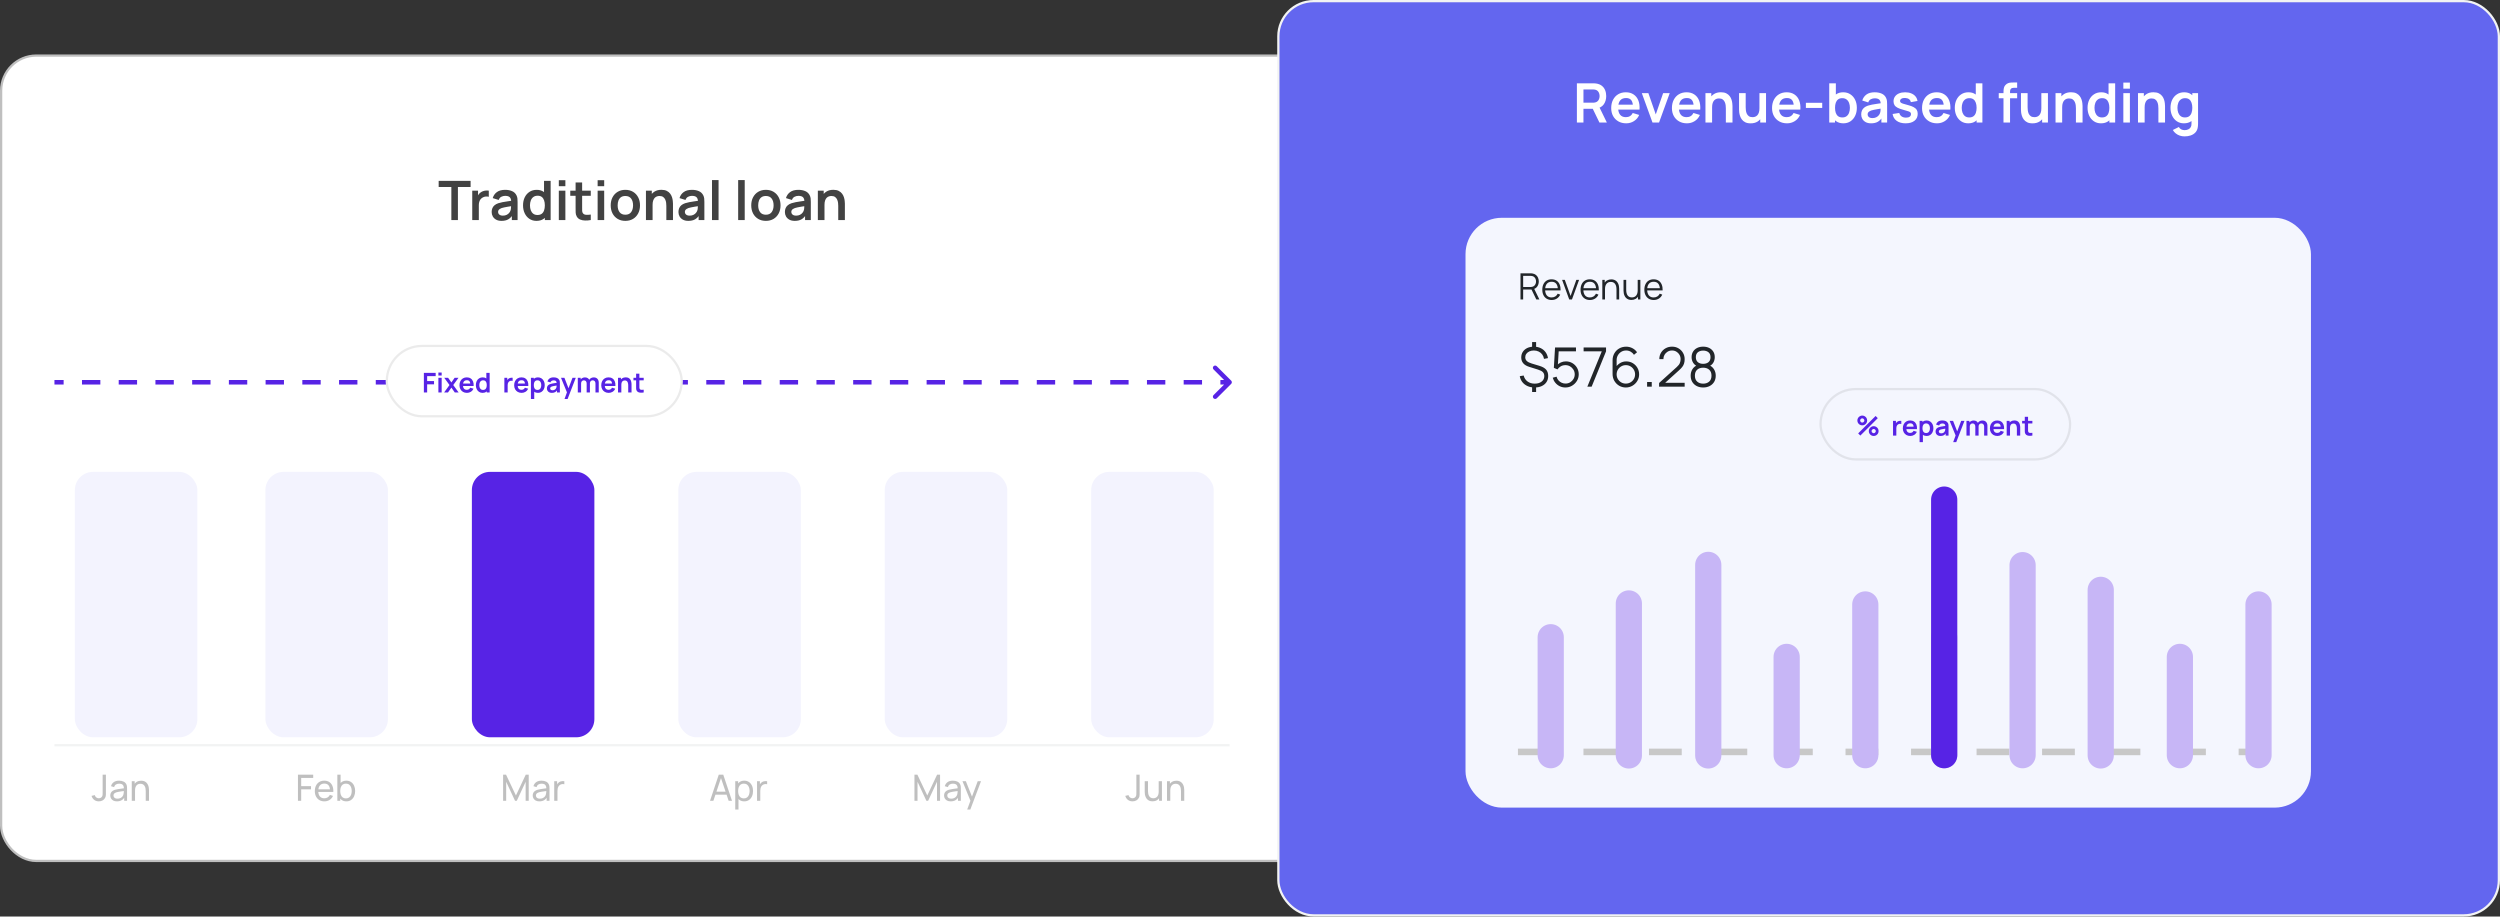 <svg width="1102" height="404" viewBox="0 0 1102 404" fill="none" xmlns="http://www.w3.org/2000/svg">
<rect x="0" y="0" width="1102" height="404" fill="#333333" stroke="none"/>
<rect x="0.5" y="24.5" width="1101" height="355" rx="15.5" fill="white"/>
<rect x="0.5" y="24.5" width="1101" height="355" rx="15.5" stroke="#BFBFBF"/>
<path d="M198.957 97V82.432H193.365V79.72H207.441V82.432H201.849V97H198.957ZM208.164 97V84.04H210.72V87.196L210.408 86.788C210.568 86.356 210.78 85.964 211.044 85.612C211.316 85.252 211.64 84.956 212.016 84.724C212.336 84.508 212.688 84.34 213.072 84.22C213.464 84.092 213.864 84.016 214.272 83.992C214.68 83.96 215.076 83.976 215.46 84.04V86.74C215.076 86.628 214.632 86.592 214.128 86.632C213.632 86.672 213.184 86.812 212.784 87.052C212.384 87.268 212.056 87.544 211.8 87.88C211.552 88.216 211.368 88.6 211.248 89.032C211.128 89.456 211.068 89.916 211.068 90.412V97H208.164ZM221.07 97.36C220.134 97.36 219.342 97.184 218.694 96.832C218.046 96.472 217.554 95.996 217.218 95.404C216.89 94.812 216.726 94.16 216.726 93.448C216.726 92.824 216.83 92.264 217.038 91.768C217.246 91.264 217.566 90.832 217.998 90.472C218.43 90.104 218.99 89.804 219.678 89.572C220.198 89.404 220.806 89.252 221.502 89.116C222.206 88.98 222.966 88.856 223.782 88.744C224.606 88.624 225.466 88.496 226.362 88.36L225.33 88.948C225.338 88.052 225.138 87.392 224.73 86.968C224.322 86.544 223.634 86.332 222.666 86.332C222.082 86.332 221.518 86.468 220.974 86.74C220.43 87.012 220.05 87.48 219.834 88.144L217.194 87.316C217.514 86.22 218.122 85.34 219.018 84.676C219.922 84.012 221.138 83.68 222.666 83.68C223.818 83.68 224.83 83.868 225.702 84.244C226.582 84.62 227.234 85.236 227.658 86.092C227.89 86.548 228.03 87.016 228.078 87.496C228.126 87.968 228.15 88.484 228.15 89.044V97H225.618V94.192L226.038 94.648C225.454 95.584 224.77 96.272 223.986 96.712C223.21 97.144 222.238 97.36 221.07 97.36ZM221.646 95.056C222.302 95.056 222.862 94.94 223.326 94.708C223.79 94.476 224.158 94.192 224.43 93.856C224.71 93.52 224.898 93.204 224.994 92.908C225.146 92.54 225.23 92.12 225.246 91.648C225.27 91.168 225.282 90.78 225.282 90.484L226.17 90.748C225.298 90.884 224.55 91.004 223.926 91.108C223.302 91.212 222.766 91.312 222.318 91.408C221.87 91.496 221.474 91.596 221.13 91.708C220.794 91.828 220.51 91.968 220.278 92.128C220.046 92.288 219.866 92.472 219.738 92.68C219.618 92.888 219.558 93.132 219.558 93.412C219.558 93.732 219.638 94.016 219.798 94.264C219.958 94.504 220.19 94.696 220.494 94.84C220.806 94.984 221.19 95.056 221.646 95.056ZM236.47 97.36C235.278 97.36 234.238 97.06 233.35 96.46C232.462 95.86 231.774 95.044 231.286 94.012C230.798 92.98 230.554 91.816 230.554 90.52C230.554 89.208 230.798 88.04 231.286 87.016C231.782 85.984 232.482 85.172 233.386 84.58C234.29 83.98 235.354 83.68 236.578 83.68C237.81 83.68 238.842 83.98 239.674 84.58C240.514 85.172 241.15 85.984 241.582 87.016C242.014 88.048 242.23 89.216 242.23 90.52C242.23 91.808 242.014 92.972 241.582 94.012C241.15 95.044 240.506 95.86 239.65 96.46C238.794 97.06 237.734 97.36 236.47 97.36ZM236.914 94.768C237.69 94.768 238.314 94.592 238.786 94.24C239.266 93.88 239.614 93.38 239.83 92.74C240.054 92.1 240.166 91.36 240.166 90.52C240.166 89.672 240.054 88.932 239.83 88.3C239.614 87.66 239.274 87.164 238.81 86.812C238.346 86.452 237.746 86.272 237.01 86.272C236.234 86.272 235.594 86.464 235.09 86.848C234.586 87.224 234.214 87.736 233.974 88.384C233.734 89.024 233.614 89.736 233.614 90.52C233.614 91.312 233.73 92.032 233.962 92.68C234.202 93.32 234.566 93.828 235.054 94.204C235.542 94.58 236.162 94.768 236.914 94.768ZM240.166 97V87.904H239.806V79.72H242.722V97H240.166ZM246.326 82.072V79.42H249.218V82.072H246.326ZM246.326 97V84.04H249.218V97H246.326ZM260.409 97C259.553 97.16 258.713 97.228 257.889 97.204C257.073 97.188 256.341 97.04 255.693 96.76C255.045 96.472 254.553 96.02 254.217 95.404C253.921 94.844 253.765 94.272 253.749 93.688C253.733 93.104 253.725 92.444 253.725 91.708V80.44H256.605V91.54C256.605 92.06 256.609 92.516 256.617 92.908C256.633 93.3 256.717 93.62 256.869 93.868C257.157 94.348 257.617 94.616 258.249 94.672C258.881 94.728 259.601 94.696 260.409 94.576V97ZM251.373 86.308V84.04H260.409V86.308H251.373ZM263.436 82.072V79.42H266.328V82.072H263.436ZM263.436 97V84.04H266.328V97H263.436ZM275.646 97.36C274.35 97.36 273.218 97.068 272.25 96.484C271.282 95.9 270.53 95.096 269.994 94.072C269.466 93.04 269.202 91.856 269.202 90.52C269.202 89.16 269.474 87.968 270.018 86.944C270.562 85.92 271.318 85.12 272.286 84.544C273.254 83.968 274.374 83.68 275.646 83.68C276.95 83.68 278.086 83.972 279.054 84.556C280.022 85.14 280.774 85.948 281.31 86.98C281.846 88.004 282.114 89.184 282.114 90.52C282.114 91.864 281.842 93.052 281.298 94.084C280.762 95.108 280.01 95.912 279.042 96.496C278.074 97.072 276.942 97.36 275.646 97.36ZM275.646 94.648C276.798 94.648 277.654 94.264 278.214 93.496C278.774 92.728 279.054 91.736 279.054 90.52C279.054 89.264 278.77 88.264 278.202 87.52C277.634 86.768 276.782 86.392 275.646 86.392C274.87 86.392 274.23 86.568 273.726 86.92C273.23 87.264 272.862 87.748 272.622 88.372C272.382 88.988 272.262 89.704 272.262 90.52C272.262 91.776 272.546 92.78 273.114 93.532C273.69 94.276 274.534 94.648 275.646 94.648ZM293.722 97V90.76C293.722 90.352 293.694 89.9 293.638 89.404C293.582 88.908 293.45 88.432 293.242 87.976C293.042 87.512 292.738 87.132 292.33 86.836C291.93 86.54 291.386 86.392 290.698 86.392C290.33 86.392 289.966 86.452 289.606 86.572C289.246 86.692 288.918 86.9 288.622 87.196C288.334 87.484 288.102 87.884 287.926 88.396C287.75 88.9 287.662 89.548 287.662 90.34L285.946 89.608C285.946 88.504 286.158 87.504 286.582 86.608C287.014 85.712 287.646 85 288.478 84.472C289.31 83.936 290.334 83.668 291.55 83.668C292.51 83.668 293.302 83.828 293.926 84.148C294.55 84.468 295.046 84.876 295.414 85.372C295.782 85.868 296.054 86.396 296.23 86.956C296.406 87.516 296.518 88.048 296.566 88.552C296.622 89.048 296.65 89.452 296.65 89.764V97H293.722ZM284.734 97V84.04H287.314V88.06H287.662V97H284.734ZM303.406 97.36C302.47 97.36 301.678 97.184 301.03 96.832C300.382 96.472 299.89 95.996 299.554 95.404C299.226 94.812 299.062 94.16 299.062 93.448C299.062 92.824 299.166 92.264 299.374 91.768C299.582 91.264 299.902 90.832 300.334 90.472C300.766 90.104 301.326 89.804 302.014 89.572C302.534 89.404 303.142 89.252 303.838 89.116C304.542 88.98 305.302 88.856 306.118 88.744C306.942 88.624 307.802 88.496 308.698 88.36L307.666 88.948C307.674 88.052 307.474 87.392 307.066 86.968C306.658 86.544 305.97 86.332 305.002 86.332C304.418 86.332 303.854 86.468 303.31 86.74C302.766 87.012 302.386 87.48 302.17 88.144L299.53 87.316C299.85 86.22 300.458 85.34 301.354 84.676C302.258 84.012 303.474 83.68 305.002 83.68C306.154 83.68 307.166 83.868 308.038 84.244C308.918 84.62 309.57 85.236 309.994 86.092C310.226 86.548 310.366 87.016 310.414 87.496C310.462 87.968 310.486 88.484 310.486 89.044V97H307.954V94.192L308.374 94.648C307.79 95.584 307.106 96.272 306.322 96.712C305.546 97.144 304.574 97.36 303.406 97.36ZM303.982 95.056C304.638 95.056 305.198 94.94 305.662 94.708C306.126 94.476 306.494 94.192 306.766 93.856C307.046 93.52 307.234 93.204 307.33 92.908C307.482 92.54 307.566 92.12 307.582 91.648C307.606 91.168 307.618 90.78 307.618 90.484L308.506 90.748C307.634 90.884 306.886 91.004 306.262 91.108C305.638 91.212 305.102 91.312 304.654 91.408C304.206 91.496 303.81 91.596 303.466 91.708C303.13 91.828 302.846 91.968 302.614 92.128C302.382 92.288 302.202 92.472 302.074 92.68C301.954 92.888 301.894 93.132 301.894 93.412C301.894 93.732 301.974 94.016 302.134 94.264C302.294 94.504 302.526 94.696 302.83 94.84C303.142 94.984 303.526 95.056 303.982 95.056ZM313.85 97V79.36H316.742V97H313.85ZM325.381 97V79.36H328.273V97H325.381ZM337.592 97.36C336.296 97.36 335.164 97.068 334.196 96.484C333.228 95.9 332.476 95.096 331.94 94.072C331.412 93.04 331.148 91.856 331.148 90.52C331.148 89.16 331.42 87.968 331.964 86.944C332.508 85.92 333.264 85.12 334.232 84.544C335.2 83.968 336.32 83.68 337.592 83.68C338.896 83.68 340.032 83.972 341 84.556C341.968 85.14 342.72 85.948 343.256 86.98C343.792 88.004 344.06 89.184 344.06 90.52C344.06 91.864 343.788 93.052 343.244 94.084C342.708 95.108 341.956 95.912 340.988 96.496C340.02 97.072 338.888 97.36 337.592 97.36ZM337.592 94.648C338.744 94.648 339.6 94.264 340.16 93.496C340.72 92.728 341 91.736 341 90.52C341 89.264 340.716 88.264 340.148 87.52C339.58 86.768 338.728 86.392 337.592 86.392C336.816 86.392 336.176 86.568 335.672 86.92C335.176 87.264 334.808 87.748 334.568 88.372C334.328 88.988 334.208 89.704 334.208 90.52C334.208 91.776 334.492 92.78 335.06 93.532C335.636 94.276 336.48 94.648 337.592 94.648ZM350.327 97.36C349.391 97.36 348.599 97.184 347.951 96.832C347.303 96.472 346.811 95.996 346.475 95.404C346.147 94.812 345.983 94.16 345.983 93.448C345.983 92.824 346.087 92.264 346.295 91.768C346.503 91.264 346.823 90.832 347.255 90.472C347.687 90.104 348.247 89.804 348.935 89.572C349.455 89.404 350.063 89.252 350.759 89.116C351.463 88.98 352.223 88.856 353.039 88.744C353.863 88.624 354.723 88.496 355.619 88.36L354.587 88.948C354.595 88.052 354.395 87.392 353.987 86.968C353.579 86.544 352.891 86.332 351.923 86.332C351.339 86.332 350.775 86.468 350.231 86.74C349.687 87.012 349.307 87.48 349.091 88.144L346.451 87.316C346.771 86.22 347.379 85.34 348.275 84.676C349.179 84.012 350.395 83.68 351.923 83.68C353.075 83.68 354.087 83.868 354.959 84.244C355.839 84.62 356.491 85.236 356.915 86.092C357.147 86.548 357.287 87.016 357.335 87.496C357.383 87.968 357.407 88.484 357.407 89.044V97H354.875V94.192L355.295 94.648C354.711 95.584 354.027 96.272 353.243 96.712C352.467 97.144 351.495 97.36 350.327 97.36ZM350.903 95.056C351.559 95.056 352.119 94.94 352.583 94.708C353.047 94.476 353.415 94.192 353.687 93.856C353.967 93.52 354.155 93.204 354.251 92.908C354.403 92.54 354.487 92.12 354.503 91.648C354.527 91.168 354.539 90.78 354.539 90.484L355.427 90.748C354.555 90.884 353.807 91.004 353.183 91.108C352.559 91.212 352.023 91.312 351.575 91.408C351.127 91.496 350.731 91.596 350.387 91.708C350.051 91.828 349.767 91.968 349.535 92.128C349.303 92.288 349.123 92.472 348.995 92.68C348.875 92.888 348.815 93.132 348.815 93.412C348.815 93.732 348.895 94.016 349.055 94.264C349.215 94.504 349.447 94.696 349.751 94.84C350.063 94.984 350.447 95.056 350.903 95.056ZM369.496 97V90.76C369.496 90.352 369.468 89.9 369.412 89.404C369.356 88.908 369.224 88.432 369.016 87.976C368.816 87.512 368.512 87.132 368.104 86.836C367.704 86.54 367.16 86.392 366.472 86.392C366.104 86.392 365.74 86.452 365.38 86.572C365.02 86.692 364.692 86.9 364.396 87.196C364.108 87.484 363.876 87.884 363.7 88.396C363.524 88.9 363.436 89.548 363.436 90.34L361.72 89.608C361.72 88.504 361.932 87.504 362.356 86.608C362.788 85.712 363.42 85 364.252 84.472C365.084 83.936 366.108 83.668 367.324 83.668C368.284 83.668 369.076 83.828 369.7 84.148C370.324 84.468 370.82 84.876 371.188 85.372C371.556 85.868 371.828 86.396 372.004 86.956C372.18 87.516 372.292 88.048 372.34 88.552C372.396 89.048 372.424 89.452 372.424 89.764V97H369.496ZM360.508 97V84.04H363.088V88.06H363.436V97H360.508Z" fill="#424242"/>
<path d="M43.559 353.232C42.754 353.232 42.071 353.013 41.511 352.576C40.951 352.139 40.567 351.552 40.359 350.816L41.775 350.48C41.861 350.869 42.066 351.2 42.391 351.472C42.722 351.744 43.101 351.88 43.527 351.88C43.805 351.88 44.087 351.813 44.375 351.68C44.663 351.541 44.885 351.317 45.039 351.008C45.146 350.795 45.207 350.56 45.223 350.304C45.239 350.043 45.247 349.736 45.247 349.384V341.48H46.687V349.384C46.687 349.715 46.685 350.011 46.679 350.272C46.679 350.533 46.653 350.784 46.599 351.024C46.551 351.259 46.455 351.499 46.311 351.744C46.023 352.251 45.637 352.627 45.151 352.872C44.671 353.112 44.141 353.232 43.559 353.232ZM51.545 353.24C50.899 353.24 50.358 353.123 49.921 352.888C49.489 352.648 49.161 352.333 48.937 351.944C48.718 351.555 48.609 351.128 48.609 350.664C48.609 350.211 48.694 349.819 48.865 349.488C49.041 349.152 49.286 348.875 49.601 348.656C49.915 348.432 50.291 348.256 50.729 348.128C51.139 348.016 51.598 347.92 52.105 347.84C52.617 347.755 53.134 347.677 53.657 347.608C54.179 347.539 54.667 347.472 55.121 347.408L54.609 347.704C54.625 346.936 54.47 346.368 54.145 346C53.825 345.632 53.27 345.448 52.481 345.448C51.958 345.448 51.499 345.568 51.105 345.808C50.715 346.043 50.441 346.427 50.281 346.96L48.929 346.552C49.137 345.795 49.539 345.2 50.137 344.768C50.734 344.336 51.521 344.12 52.497 344.12C53.281 344.12 53.953 344.261 54.513 344.544C55.078 344.821 55.483 345.243 55.729 345.808C55.851 346.075 55.929 346.365 55.961 346.68C55.993 346.989 56.009 347.315 56.009 347.656V353H54.745V350.928L55.041 351.12C54.715 351.819 54.259 352.347 53.673 352.704C53.091 353.061 52.382 353.24 51.545 353.24ZM51.761 352.048C52.273 352.048 52.715 351.957 53.089 351.776C53.467 351.589 53.771 351.347 54.001 351.048C54.23 350.744 54.379 350.413 54.449 350.056C54.529 349.789 54.571 349.493 54.577 349.168C54.587 348.837 54.593 348.584 54.593 348.408L55.089 348.624C54.625 348.688 54.169 348.749 53.721 348.808C53.273 348.867 52.849 348.931 52.449 349C52.049 349.064 51.689 349.141 51.369 349.232C51.134 349.307 50.913 349.403 50.705 349.52C50.502 349.637 50.337 349.789 50.209 349.976C50.086 350.157 50.025 350.384 50.025 350.656C50.025 350.891 50.083 351.115 50.201 351.328C50.323 351.541 50.51 351.715 50.761 351.848C51.017 351.981 51.35 352.048 51.761 352.048ZM64.241 353V348.672C64.241 348.261 64.203 347.867 64.129 347.488C64.059 347.109 63.934 346.771 63.753 346.472C63.577 346.168 63.337 345.928 63.033 345.752C62.734 345.576 62.355 345.488 61.897 345.488C61.539 345.488 61.214 345.549 60.921 345.672C60.633 345.789 60.385 345.971 60.177 346.216C59.969 346.461 59.806 346.771 59.689 347.144C59.577 347.512 59.521 347.947 59.521 348.448L58.585 348.16C58.585 347.323 58.734 346.605 59.033 346.008C59.337 345.405 59.761 344.944 60.305 344.624C60.854 344.299 61.499 344.136 62.241 344.136C62.801 344.136 63.278 344.224 63.673 344.4C64.067 344.576 64.395 344.811 64.657 345.104C64.918 345.392 65.123 345.717 65.273 346.08C65.422 346.437 65.526 346.803 65.585 347.176C65.649 347.544 65.681 347.893 65.681 348.224V353H64.241ZM58.081 353V344.36H59.361V346.672H59.521V353H58.081Z" fill="#BFBFBF"/>
<path d="M131.336 353V341.48H138.056V342.904H132.76V346.528H137.096V347.952H132.76V353H131.336ZM143.002 353.24C142.154 353.24 141.412 353.053 140.778 352.68C140.148 352.301 139.658 351.776 139.306 351.104C138.954 350.427 138.778 349.637 138.778 348.736C138.778 347.792 138.951 346.976 139.298 346.288C139.644 345.595 140.127 345.061 140.746 344.688C141.37 344.309 142.1 344.12 142.938 344.12C143.807 344.12 144.546 344.32 145.154 344.72C145.767 345.12 146.226 345.691 146.53 346.432C146.839 347.173 146.972 348.056 146.93 349.08H145.49V348.568C145.474 347.507 145.258 346.715 144.842 346.192C144.426 345.664 143.807 345.4 142.986 345.4C142.106 345.4 141.436 345.683 140.978 346.248C140.519 346.813 140.29 347.624 140.29 348.68C140.29 349.699 140.519 350.488 140.978 351.048C141.436 351.608 142.09 351.888 142.938 351.888C143.508 351.888 144.004 351.757 144.426 351.496C144.847 351.235 145.178 350.859 145.418 350.368L146.786 350.84C146.45 351.603 145.943 352.195 145.266 352.616C144.594 353.032 143.839 353.24 143.002 353.24ZM139.81 349.08V347.936H146.194V349.08H139.81ZM152.679 353.24C151.868 353.24 151.185 353.04 150.631 352.64C150.076 352.235 149.655 351.688 149.367 351C149.084 350.307 148.943 349.531 148.943 348.672C148.943 347.803 149.084 347.024 149.367 346.336C149.655 345.648 150.076 345.107 150.631 344.712C151.191 344.317 151.876 344.12 152.687 344.12C153.487 344.12 154.175 344.32 154.751 344.72C155.332 345.115 155.777 345.656 156.087 346.344C156.396 347.032 156.551 347.808 156.551 348.672C156.551 349.536 156.396 350.312 156.087 351C155.777 351.688 155.332 352.235 154.751 352.64C154.175 353.04 153.484 353.24 152.679 353.24ZM148.703 353V341.48H150.135V346.64H149.975V353H148.703ZM152.503 351.936C153.073 351.936 153.545 351.792 153.919 351.504C154.292 351.216 154.572 350.827 154.759 350.336C154.945 349.84 155.039 349.285 155.039 348.672C155.039 348.064 154.945 347.515 154.759 347.024C154.577 346.533 154.295 346.144 153.911 345.856C153.532 345.568 153.049 345.424 152.463 345.424C151.903 345.424 151.439 345.563 151.071 345.84C150.703 346.112 150.428 346.493 150.247 346.984C150.065 347.469 149.975 348.032 149.975 348.672C149.975 349.301 150.063 349.864 150.239 350.36C150.42 350.851 150.697 351.237 151.071 351.52C151.444 351.797 151.921 351.936 152.503 351.936Z" fill="#BFBFBF"/>
<path d="M221.77 353V341.48H223.066L227.418 350.656L231.746 341.48H233.058V352.992H231.706V344.608L227.794 353H227.034L223.122 344.608V353H221.77ZM237.758 353.24C237.112 353.24 236.571 353.123 236.134 352.888C235.702 352.648 235.374 352.333 235.15 351.944C234.931 351.555 234.822 351.128 234.822 350.664C234.822 350.211 234.907 349.819 235.078 349.488C235.254 349.152 235.499 348.875 235.814 348.656C236.128 348.432 236.504 348.256 236.942 348.128C237.352 348.016 237.811 347.92 238.318 347.84C238.83 347.755 239.347 347.677 239.87 347.608C240.392 347.539 240.88 347.472 241.334 347.408L240.822 347.704C240.838 346.936 240.683 346.368 240.358 346C240.038 345.632 239.483 345.448 238.694 345.448C238.171 345.448 237.712 345.568 237.318 345.808C236.928 346.043 236.654 346.427 236.494 346.96L235.142 346.552C235.35 345.795 235.752 345.2 236.35 344.768C236.947 344.336 237.734 344.12 238.71 344.12C239.494 344.12 240.166 344.261 240.726 344.544C241.291 344.821 241.696 345.243 241.942 345.808C242.064 346.075 242.142 346.365 242.174 346.68C242.206 346.989 242.222 347.315 242.222 347.656V353H240.958V350.928L241.254 351.12C240.928 351.819 240.472 352.347 239.886 352.704C239.304 353.061 238.595 353.24 237.758 353.24ZM237.974 352.048C238.486 352.048 238.928 351.957 239.302 351.776C239.68 351.589 239.984 351.347 240.214 351.048C240.443 350.744 240.592 350.413 240.662 350.056C240.742 349.789 240.784 349.493 240.79 349.168C240.8 348.837 240.806 348.584 240.806 348.408L241.302 348.624C240.838 348.688 240.382 348.749 239.934 348.808C239.486 348.867 239.062 348.931 238.662 349C238.262 349.064 237.902 349.141 237.582 349.232C237.347 349.307 237.126 349.403 236.918 349.52C236.715 349.637 236.55 349.789 236.422 349.976C236.299 350.157 236.238 350.384 236.238 350.656C236.238 350.891 236.296 351.115 236.414 351.328C236.536 351.541 236.723 351.715 236.974 351.848C237.23 351.981 237.563 352.048 237.974 352.048ZM244.302 353V344.36H245.574V346.448L245.366 346.176C245.467 345.909 245.598 345.664 245.758 345.44C245.923 345.216 246.107 345.032 246.31 344.888C246.534 344.707 246.787 344.568 247.07 344.472C247.352 344.376 247.64 344.32 247.934 344.304C248.227 344.283 248.502 344.301 248.758 344.36V345.696C248.459 345.616 248.131 345.595 247.774 345.632C247.416 345.669 247.086 345.8 246.782 346.024C246.504 346.221 246.288 346.461 246.134 346.744C245.984 347.027 245.88 347.333 245.822 347.664C245.763 347.989 245.734 348.323 245.734 348.664V353H244.302Z" fill="#BFBFBF"/>
<path d="M312.974 353L316.83 341.48H318.814L322.67 353H321.19L317.582 342.312H318.03L314.454 353H312.974ZM314.83 350.304V348.968H320.814V350.304H314.83ZM328.07 353.24C327.26 353.24 326.577 353.04 326.022 352.64C325.468 352.235 325.046 351.688 324.758 351C324.476 350.307 324.334 349.531 324.334 348.672C324.334 347.803 324.476 347.024 324.758 346.336C325.046 345.648 325.468 345.107 326.022 344.712C326.582 344.317 327.268 344.12 328.078 344.12C328.878 344.12 329.566 344.32 330.142 344.72C330.724 345.115 331.169 345.656 331.478 346.344C331.788 347.032 331.942 347.808 331.942 348.672C331.942 349.536 331.788 350.312 331.478 351C331.169 351.688 330.724 352.235 330.142 352.64C329.566 353.04 328.876 353.24 328.07 353.24ZM324.094 356.84V344.36H325.366V350.72H325.526V356.84H324.094ZM327.894 351.936C328.465 351.936 328.937 351.792 329.31 351.504C329.684 351.216 329.964 350.827 330.15 350.336C330.337 349.84 330.43 349.285 330.43 348.672C330.43 348.064 330.337 347.515 330.15 347.024C329.969 346.533 329.686 346.144 329.302 345.856C328.924 345.568 328.441 345.424 327.854 345.424C327.294 345.424 326.83 345.563 326.462 345.84C326.094 346.112 325.82 346.493 325.638 346.984C325.457 347.469 325.366 348.032 325.366 348.672C325.366 349.301 325.454 349.864 325.63 350.36C325.812 350.851 326.089 351.237 326.462 351.52C326.836 351.797 327.313 351.936 327.894 351.936ZM333.696 353V344.36H334.968V346.448L334.76 346.176C334.862 345.909 334.992 345.664 335.152 345.44C335.318 345.216 335.502 345.032 335.704 344.888C335.928 344.707 336.182 344.568 336.464 344.472C336.747 344.376 337.035 344.32 337.328 344.304C337.622 344.283 337.896 344.301 338.152 344.36V345.696C337.854 345.616 337.526 345.595 337.168 345.632C336.811 345.669 336.48 345.8 336.176 346.024C335.899 346.221 335.683 346.461 335.528 346.744C335.379 347.027 335.275 347.333 335.216 347.664C335.158 347.989 335.128 348.323 335.128 348.664V353H333.696Z" fill="#BFBFBF"/>
<path d="M403.092 353V341.48H404.388L408.74 350.656L413.068 341.48H414.38V352.992H413.028V344.608L409.116 353H408.356L404.444 344.608V353H403.092ZM419.079 353.24C418.434 353.24 417.892 353.123 417.455 352.888C417.023 352.648 416.695 352.333 416.471 351.944C416.252 351.555 416.143 351.128 416.143 350.664C416.143 350.211 416.228 349.819 416.399 349.488C416.575 349.152 416.82 348.875 417.135 348.656C417.45 348.432 417.826 348.256 418.263 348.128C418.674 348.016 419.132 347.92 419.639 347.84C420.151 347.755 420.668 347.677 421.191 347.608C421.714 347.539 422.202 347.472 422.655 347.408L422.143 347.704C422.159 346.936 422.004 346.368 421.679 346C421.359 345.632 420.804 345.448 420.015 345.448C419.492 345.448 419.034 345.568 418.639 345.808C418.25 346.043 417.975 346.427 417.815 346.96L416.463 346.552C416.671 345.795 417.074 345.2 417.671 344.768C418.268 344.336 419.055 344.12 420.031 344.12C420.815 344.12 421.487 344.261 422.047 344.544C422.612 344.821 423.018 345.243 423.263 345.808C423.386 346.075 423.463 346.365 423.495 346.68C423.527 346.989 423.543 347.315 423.543 347.656V353H422.279V350.928L422.575 351.12C422.25 351.819 421.794 352.347 421.207 352.704C420.626 353.061 419.916 353.24 419.079 353.24ZM419.295 352.048C419.807 352.048 420.25 351.957 420.623 351.776C421.002 351.589 421.306 351.347 421.535 351.048C421.764 350.744 421.914 350.413 421.983 350.056C422.063 349.789 422.106 349.493 422.111 349.168C422.122 348.837 422.127 348.584 422.127 348.408L422.623 348.624C422.159 348.688 421.703 348.749 421.255 348.808C420.807 348.867 420.383 348.931 419.983 349C419.583 349.064 419.223 349.141 418.903 349.232C418.668 349.307 418.447 349.403 418.239 349.52C418.036 349.637 417.871 349.789 417.743 349.976C417.62 350.157 417.559 350.384 417.559 350.656C417.559 350.891 417.618 351.115 417.735 351.328C417.858 351.541 418.044 351.715 418.295 351.848C418.551 351.981 418.884 352.048 419.295 352.048ZM426.339 356.84L428.011 352.296L428.035 353.64L424.259 344.36H425.755L428.715 351.824H428.203L430.979 344.36H432.427L427.723 356.84H426.339Z" fill="#BFBFBF"/>
<path d="M499.223 353.232C498.418 353.232 497.735 353.013 497.175 352.576C496.615 352.139 496.231 351.552 496.023 350.816L497.439 350.48C497.525 350.869 497.73 351.2 498.055 351.472C498.386 351.744 498.765 351.88 499.191 351.88C499.469 351.88 499.751 351.813 500.039 351.68C500.327 351.541 500.549 351.317 500.703 351.008C500.81 350.795 500.871 350.56 500.887 350.304C500.903 350.043 500.911 349.736 500.911 349.384V341.48H502.351V349.384C502.351 349.715 502.349 350.011 502.343 350.272C502.343 350.533 502.317 350.784 502.263 351.024C502.215 351.259 502.119 351.499 501.975 351.744C501.687 352.251 501.301 352.627 500.815 352.872C500.335 353.112 499.805 353.232 499.223 353.232ZM508.033 353.224C507.478 353.224 507.001 353.136 506.601 352.96C506.206 352.784 505.878 352.549 505.617 352.256C505.355 351.963 505.15 351.637 505.001 351.28C504.851 350.923 504.745 350.557 504.681 350.184C504.622 349.811 504.593 349.461 504.593 349.136V344.36H506.033V348.688C506.033 349.093 506.07 349.485 506.145 349.864C506.219 350.243 506.345 350.584 506.521 350.888C506.702 351.192 506.942 351.432 507.241 351.608C507.545 351.784 507.923 351.872 508.377 351.872C508.734 351.872 509.059 351.811 509.353 351.688C509.646 351.565 509.897 351.384 510.105 351.144C510.313 350.899 510.473 350.589 510.585 350.216C510.697 349.843 510.753 349.408 510.753 348.912L511.689 349.2C511.689 350.032 511.537 350.749 511.233 351.352C510.934 351.955 510.51 352.419 509.961 352.744C509.417 353.064 508.774 353.224 508.033 353.224ZM510.913 353V350.688H510.753V344.36H512.185V353H510.913ZM520.577 353V348.672C520.577 348.261 520.539 347.867 520.465 347.488C520.395 347.109 520.27 346.771 520.089 346.472C519.913 346.168 519.673 345.928 519.369 345.752C519.07 345.576 518.691 345.488 518.233 345.488C517.875 345.488 517.55 345.549 517.257 345.672C516.969 345.789 516.721 345.971 516.513 346.216C516.305 346.461 516.142 346.771 516.025 347.144C515.913 347.512 515.857 347.947 515.857 348.448L514.921 348.16C514.921 347.323 515.07 346.605 515.369 346.008C515.673 345.405 516.097 344.944 516.641 344.624C517.19 344.299 517.835 344.136 518.577 344.136C519.137 344.136 519.614 344.224 520.009 344.4C520.403 344.576 520.731 344.811 520.993 345.104C521.254 345.392 521.459 345.717 521.609 346.08C521.758 346.437 521.862 346.803 521.921 347.176C521.985 347.544 522.017 347.893 522.017 348.224V353H520.577ZM514.417 353V344.36H515.697V346.672H515.857V353H514.417Z" fill="#BFBFBF"/>
<line x1="24" y1="328.5" x2="542" y2="328.5" stroke="#F2F3F3"/>
<path d="M542.707 169.207C543.098 168.817 543.098 168.183 542.707 167.793L536.343 161.429C535.953 161.038 535.319 161.038 534.929 161.429C534.538 161.819 534.538 162.453 534.929 162.843L540.586 168.5L534.929 174.157C534.538 174.547 534.538 175.181 534.929 175.571C535.319 175.962 535.953 175.962 536.343 175.571L542.707 169.207ZM24 168.5V169.5H28.047V168.5V167.5H24V168.5ZM36.141 168.5V169.5H44.234V168.5V167.5H36.141V168.5ZM52.328 168.5V169.5H60.422V168.5V167.5H52.328V168.5ZM68.516 168.5V169.5H76.609V168.5V167.5H68.516V168.5ZM84.703 168.5V169.5H92.797V168.5V167.5H84.703V168.5ZM100.891 168.5V169.5H108.984V168.5V167.5H100.891V168.5ZM117.078 168.5V169.5H125.172V168.5V167.5H117.078V168.5ZM133.266 168.5V169.5H141.359V168.5V167.5H133.266V168.5ZM149.453 168.5V169.5H157.547V168.5V167.5H149.453V168.5ZM165.641 168.5V169.5H173.734V168.5V167.5H165.641V168.5ZM181.828 168.5V169.5H189.922V168.5V167.5H181.828V168.5ZM198.016 168.5V169.5H206.109V168.5V167.5H198.016V168.5ZM214.203 168.5V169.5H222.297V168.5V167.5H214.203V168.5ZM230.391 168.5V169.5H238.484V168.5V167.5H230.391V168.5ZM246.578 168.5V169.5H254.672V168.5V167.5H246.578V168.5ZM262.766 168.5V169.5H270.859V168.5V167.5H262.766V168.5ZM278.953 168.5V169.5H287.047V168.5V167.5H278.953V168.5ZM295.141 168.5V169.5H303.234V168.5V167.5H295.141V168.5ZM311.328 168.5V169.5H319.422V168.5V167.5H311.328V168.5ZM327.516 168.5V169.5H335.609V168.5V167.5H327.516V168.5ZM343.703 168.5V169.5H351.797V168.5V167.5H343.703V168.5ZM359.891 168.5V169.5H367.984V168.5V167.5H359.891V168.5ZM376.078 168.5V169.5H384.172V168.5V167.5H376.078V168.5ZM392.266 168.5V169.5H400.359V168.5V167.5H392.266V168.5ZM408.453 168.5V169.5H416.547V168.5V167.5H408.453V168.5ZM424.641 168.5V169.5H432.734V168.5V167.5H424.641V168.5ZM440.828 168.5V169.5H448.922V168.5V167.5H440.828V168.5ZM457.016 168.5V169.5H465.109V168.5V167.5H457.016V168.5ZM473.203 168.5V169.5H481.297V168.5V167.5H473.203V168.5ZM489.391 168.5V169.5H497.484V168.5V167.5H489.391V168.5ZM505.578 168.5V169.5H513.672V168.5V167.5H505.578V168.5ZM521.766 168.5V169.5H529.859V168.5V167.5H521.766V168.5ZM537.953 168.5V169.5H542V168.5V167.5H537.953V168.5Z" fill="#5723E5"/>
<rect x="33" y="208" width="54" height="117" rx="8" fill="#F3F3FE"/>
<rect x="117" y="208" width="54" height="117" rx="8" fill="#F3F3FE"/>
<rect x="208" y="208" width="54" height="117" rx="8" fill="#5723E5"/>
<rect x="299" y="208" width="54" height="117" rx="8" fill="#F3F3FE"/>
<rect x="390" y="208" width="54" height="117" rx="8" fill="#F3F3FE"/>
<rect x="481" y="208" width="54" height="117" rx="8" fill="#F3F3FE"/>
<rect x="170" y="152" width="131" height="32" rx="16" fill="white"/>
<rect x="170.5" y="152.5" width="130" height="31" rx="15.5" stroke="black" stroke-opacity="0.08"/>
<path d="M186.84 173V164.36H192.042V165.806H188.286V167.96H191.322V169.4H188.286V173H186.84ZM193.241 165.536V164.21H194.687V165.536H193.241ZM193.241 173V166.52H194.687V173H193.241ZM195.765 173L198.135 169.724L195.813 166.52H197.517L198.975 168.59L200.409 166.52H202.113L199.791 169.724L202.173 173H200.469L198.975 170.858L197.469 173H195.765ZM205.841 173.18C205.185 173.18 204.609 173.038 204.113 172.754C203.617 172.47 203.229 172.076 202.949 171.572C202.673 171.068 202.535 170.488 202.535 169.832C202.535 169.124 202.671 168.51 202.943 167.99C203.215 167.466 203.593 167.06 204.077 166.772C204.561 166.484 205.121 166.34 205.757 166.34C206.429 166.34 206.999 166.498 207.467 166.814C207.939 167.126 208.289 167.568 208.517 168.14C208.745 168.712 208.831 169.386 208.775 170.162H207.341V169.634C207.337 168.93 207.213 168.416 206.969 168.092C206.725 167.768 206.341 167.606 205.817 167.606C205.225 167.606 204.785 167.79 204.497 168.158C204.209 168.522 204.065 169.056 204.065 169.76C204.065 170.416 204.209 170.924 204.497 171.284C204.785 171.644 205.205 171.824 205.757 171.824C206.113 171.824 206.419 171.746 206.675 171.59C206.935 171.43 207.135 171.2 207.275 170.9L208.703 171.332C208.455 171.916 208.071 172.37 207.551 172.694C207.035 173.018 206.465 173.18 205.841 173.18ZM203.609 170.162V169.07H208.067V170.162H203.609ZM212.711 173.18C212.115 173.18 211.595 173.03 211.151 172.73C210.707 172.43 210.363 172.022 210.119 171.506C209.875 170.99 209.753 170.408 209.753 169.76C209.753 169.104 209.875 168.52 210.119 168.008C210.367 167.492 210.717 167.086 211.169 166.79C211.621 166.49 212.153 166.34 212.765 166.34C213.381 166.34 213.897 166.49 214.313 166.79C214.733 167.086 215.051 167.492 215.267 168.008C215.483 168.524 215.591 169.108 215.591 169.76C215.591 170.404 215.483 170.986 215.267 171.506C215.051 172.022 214.729 172.43 214.301 172.73C213.873 173.03 213.343 173.18 212.711 173.18ZM212.933 171.884C213.321 171.884 213.633 171.796 213.869 171.62C214.109 171.44 214.283 171.19 214.391 170.87C214.503 170.55 214.559 170.18 214.559 169.76C214.559 169.336 214.503 168.966 214.391 168.65C214.283 168.33 214.113 168.082 213.881 167.906C213.649 167.726 213.349 167.636 212.981 167.636C212.593 167.636 212.273 167.732 212.021 167.924C211.769 168.112 211.583 168.368 211.463 168.692C211.343 169.012 211.283 169.368 211.283 169.76C211.283 170.156 211.341 170.516 211.457 170.84C211.577 171.16 211.759 171.414 212.003 171.602C212.247 171.79 212.557 171.884 212.933 171.884ZM214.559 173V168.452H214.379V164.36H215.837V173H214.559ZM222.324 173V166.52H223.602V168.098L223.446 167.894C223.526 167.678 223.632 167.482 223.764 167.306C223.9 167.126 224.062 166.978 224.25 166.862C224.41 166.754 224.586 166.67 224.778 166.61C224.974 166.546 225.174 166.508 225.378 166.496C225.582 166.48 225.78 166.488 225.972 166.52V167.87C225.78 167.814 225.558 167.796 225.306 167.816C225.058 167.836 224.834 167.906 224.634 168.026C224.434 168.134 224.27 168.272 224.142 168.44C224.018 168.608 223.926 168.8 223.866 169.016C223.806 169.228 223.776 169.458 223.776 169.706V173H222.324ZM229.946 173.18C229.29 173.18 228.714 173.038 228.218 172.754C227.722 172.47 227.334 172.076 227.054 171.572C226.778 171.068 226.64 170.488 226.64 169.832C226.64 169.124 226.776 168.51 227.048 167.99C227.32 167.466 227.698 167.06 228.182 166.772C228.666 166.484 229.226 166.34 229.862 166.34C230.534 166.34 231.104 166.498 231.572 166.814C232.044 167.126 232.394 167.568 232.622 168.14C232.85 168.712 232.936 169.386 232.88 170.162H231.446V169.634C231.442 168.93 231.318 168.416 231.074 168.092C230.83 167.768 230.446 167.606 229.922 167.606C229.33 167.606 228.89 167.79 228.602 168.158C228.314 168.522 228.17 169.056 228.17 169.76C228.17 170.416 228.314 170.924 228.602 171.284C228.89 171.644 229.31 171.824 229.862 171.824C230.218 171.824 230.524 171.746 230.78 171.59C231.04 171.43 231.24 171.2 231.38 170.9L232.808 171.332C232.56 171.916 232.176 172.37 231.656 172.694C231.14 173.018 230.57 173.18 229.946 173.18ZM227.714 170.162V169.07H232.172V170.162H227.714ZM237.157 173.18C236.525 173.18 235.995 173.03 235.567 172.73C235.139 172.43 234.817 172.022 234.601 171.506C234.385 170.986 234.277 170.404 234.277 169.76C234.277 169.108 234.385 168.524 234.601 168.008C234.817 167.492 235.133 167.086 235.549 166.79C235.969 166.49 236.487 166.34 237.103 166.34C237.715 166.34 238.245 166.49 238.693 166.79C239.145 167.086 239.495 167.492 239.743 168.008C239.991 168.52 240.115 169.104 240.115 169.76C240.115 170.408 239.993 170.99 239.749 171.506C239.505 172.022 239.161 172.43 238.717 172.73C238.273 173.03 237.753 173.18 237.157 173.18ZM234.031 175.88V166.52H235.309V171.068H235.489V175.88H234.031ZM236.935 171.884C237.311 171.884 237.621 171.79 237.865 171.602C238.109 171.414 238.289 171.16 238.405 170.84C238.525 170.516 238.585 170.156 238.585 169.76C238.585 169.368 238.525 169.012 238.405 168.692C238.285 168.368 238.099 168.112 237.847 167.924C237.595 167.732 237.275 167.636 236.887 167.636C236.519 167.636 236.219 167.726 235.987 167.906C235.755 168.082 235.583 168.33 235.471 168.65C235.363 168.966 235.309 169.336 235.309 169.76C235.309 170.18 235.363 170.55 235.471 170.87C235.583 171.19 235.757 171.44 235.993 171.62C236.233 171.796 236.547 171.884 236.935 171.884ZM243.25 173.18C242.782 173.18 242.386 173.092 242.062 172.916C241.738 172.736 241.492 172.498 241.324 172.202C241.16 171.906 241.078 171.58 241.078 171.224C241.078 170.912 241.13 170.632 241.234 170.384C241.338 170.132 241.498 169.916 241.714 169.736C241.93 169.552 242.21 169.402 242.554 169.286C242.814 169.202 243.118 169.126 243.466 169.058C243.818 168.99 244.198 168.928 244.606 168.872C245.018 168.812 245.448 168.748 245.896 168.68L245.38 168.974C245.384 168.526 245.284 168.196 245.08 167.984C244.876 167.772 244.532 167.666 244.048 167.666C243.756 167.666 243.474 167.734 243.202 167.87C242.93 168.006 242.74 168.24 242.632 168.572L241.312 168.158C241.472 167.61 241.776 167.17 242.224 166.838C242.676 166.506 243.284 166.34 244.048 166.34C244.624 166.34 245.13 166.434 245.566 166.622C246.006 166.81 246.332 167.118 246.544 167.546C246.66 167.774 246.73 168.008 246.754 168.248C246.778 168.484 246.79 168.742 246.79 169.022V173H245.524V171.596L245.734 171.824C245.442 172.292 245.1 172.636 244.708 172.856C244.32 173.072 243.834 173.18 243.25 173.18ZM243.538 172.028C243.866 172.028 244.146 171.97 244.378 171.854C244.61 171.738 244.794 171.596 244.93 171.428C245.07 171.26 245.164 171.102 245.212 170.954C245.288 170.77 245.33 170.56 245.338 170.324C245.35 170.084 245.356 169.89 245.356 169.742L245.8 169.874C245.364 169.942 244.99 170.002 244.678 170.054C244.366 170.106 244.098 170.156 243.874 170.204C243.65 170.248 243.452 170.298 243.28 170.354C243.112 170.414 242.97 170.484 242.854 170.564C242.738 170.644 242.648 170.736 242.584 170.84C242.524 170.944 242.494 171.066 242.494 171.206C242.494 171.366 242.534 171.508 242.614 171.632C242.694 171.752 242.81 171.848 242.962 171.92C243.118 171.992 243.31 172.028 243.538 172.028ZM248.84 175.88L250.088 172.454L250.112 173.462L247.286 166.52H248.792L250.796 171.656H250.412L252.362 166.52H253.808L250.196 175.88H248.84ZM262.485 173V169.064C262.485 168.62 262.375 168.274 262.155 168.026C261.935 167.774 261.637 167.648 261.261 167.648C261.029 167.648 260.821 167.702 260.637 167.81C260.453 167.914 260.307 168.07 260.199 168.278C260.091 168.482 260.037 168.726 260.037 169.01L259.395 168.632C259.391 168.184 259.491 167.79 259.695 167.45C259.903 167.106 260.183 166.838 260.535 166.646C260.887 166.454 261.279 166.358 261.711 166.358C262.427 166.358 262.975 166.574 263.355 167.006C263.739 167.434 263.931 167.998 263.931 168.698V173H262.485ZM254.691 173V166.52H255.969V168.53H256.149V173H254.691ZM258.597 173V169.082C258.597 168.63 258.487 168.278 258.267 168.026C258.047 167.774 257.747 167.648 257.367 167.648C256.999 167.648 256.703 167.774 256.479 168.026C256.259 168.278 256.149 168.606 256.149 169.01L255.501 168.578C255.501 168.158 255.605 167.78 255.813 167.444C256.021 167.108 256.301 166.844 256.653 166.652C257.009 166.456 257.407 166.358 257.847 166.358C258.331 166.358 258.735 166.462 259.059 166.67C259.387 166.874 259.631 167.154 259.791 167.51C259.955 167.862 260.037 168.26 260.037 168.704V173H258.597ZM268.337 173.18C267.681 173.18 267.105 173.038 266.609 172.754C266.113 172.47 265.725 172.076 265.445 171.572C265.169 171.068 265.031 170.488 265.031 169.832C265.031 169.124 265.167 168.51 265.439 167.99C265.711 167.466 266.089 167.06 266.573 166.772C267.057 166.484 267.617 166.34 268.253 166.34C268.925 166.34 269.495 166.498 269.963 166.814C270.435 167.126 270.785 167.568 271.013 168.14C271.241 168.712 271.327 169.386 271.271 170.162H269.837V169.634C269.833 168.93 269.709 168.416 269.465 168.092C269.221 167.768 268.837 167.606 268.313 167.606C267.721 167.606 267.281 167.79 266.993 168.158C266.705 168.522 266.561 169.056 266.561 169.76C266.561 170.416 266.705 170.924 266.993 171.284C267.281 171.644 267.701 171.824 268.253 171.824C268.609 171.824 268.915 171.746 269.171 171.59C269.431 171.43 269.631 171.2 269.771 170.9L271.199 171.332C270.951 171.916 270.567 172.37 270.047 172.694C269.531 173.018 268.961 173.18 268.337 173.18ZM266.105 170.162V169.07H270.563V170.162H266.105ZM276.916 173V169.88C276.916 169.676 276.902 169.45 276.874 169.202C276.846 168.954 276.78 168.716 276.676 168.488C276.576 168.256 276.424 168.066 276.22 167.918C276.02 167.77 275.748 167.696 275.404 167.696C275.22 167.696 275.038 167.726 274.858 167.786C274.678 167.846 274.514 167.95 274.366 168.098C274.222 168.242 274.106 168.442 274.018 168.698C273.93 168.95 273.886 169.274 273.886 169.67L273.028 169.304C273.028 168.752 273.134 168.252 273.346 167.804C273.562 167.356 273.878 167 274.294 166.736C274.71 166.468 275.222 166.334 275.83 166.334C276.31 166.334 276.706 166.414 277.018 166.574C277.33 166.734 277.578 166.938 277.762 167.186C277.946 167.434 278.082 167.698 278.17 167.978C278.258 168.258 278.314 168.524 278.338 168.776C278.366 169.024 278.38 169.226 278.38 169.382V173H276.916ZM272.422 173V166.52H273.712V168.53H273.886V173H272.422ZM283.743 173C283.315 173.08 282.895 173.114 282.483 173.102C282.075 173.094 281.709 173.02 281.385 172.88C281.061 172.736 280.815 172.51 280.647 172.202C280.499 171.922 280.421 171.636 280.413 171.344C280.405 171.052 280.401 170.722 280.401 170.354V164.72H281.841V170.27C281.841 170.53 281.843 170.758 281.847 170.954C281.855 171.15 281.897 171.31 281.973 171.434C282.117 171.674 282.347 171.808 282.663 171.836C282.979 171.864 283.339 171.848 283.743 171.788V173ZM279.225 167.654V166.52H283.743V167.654H279.225Z" fill="#5723E5"/>
<rect x="563.5" y="0.5" width="538" height="403" rx="15.5" fill="#6366EF"/>
<rect x="563.5" y="0.5" width="538" height="403" rx="15.5" stroke="#F2F3F3"/>
<path d="M695.094 54V36.72H702.234C702.402 36.72 702.618 36.728 702.882 36.744C703.146 36.752 703.39 36.776 703.614 36.816C704.614 36.968 705.438 37.3 706.086 37.812C706.742 38.324 707.226 38.972 707.538 39.756C707.858 40.532 708.018 41.396 708.018 42.348C708.018 43.756 707.662 44.968 706.95 45.984C706.238 46.992 705.146 47.616 703.674 47.856L702.438 47.964H697.986V54H695.094ZM705.018 54L701.61 46.968L704.55 46.32L708.294 54H705.018ZM697.986 45.264H702.114C702.274 45.264 702.454 45.256 702.654 45.24C702.854 45.224 703.038 45.192 703.206 45.144C703.686 45.024 704.062 44.812 704.334 44.508C704.614 44.204 704.81 43.86 704.922 43.476C705.042 43.092 705.102 42.716 705.102 42.348C705.102 41.98 705.042 41.604 704.922 41.22C704.81 40.828 704.614 40.48 704.334 40.176C704.062 39.872 703.686 39.66 703.206 39.54C703.038 39.492 702.854 39.464 702.654 39.456C702.454 39.44 702.274 39.432 702.114 39.432H697.986V45.264ZM716.83 54.36C715.518 54.36 714.366 54.076 713.374 53.508C712.382 52.94 711.606 52.152 711.046 51.144C710.494 50.136 710.218 48.976 710.218 47.664C710.218 46.248 710.49 45.02 711.034 43.98C711.578 42.932 712.334 42.12 713.302 41.544C714.27 40.968 715.39 40.68 716.662 40.68C718.006 40.68 719.146 40.996 720.082 41.628C721.026 42.252 721.726 43.136 722.182 44.28C722.638 45.424 722.81 46.772 722.698 48.324H719.83V47.268C719.822 45.86 719.574 44.832 719.086 44.184C718.598 43.536 717.83 43.212 716.782 43.212C715.598 43.212 714.718 43.58 714.142 44.316C713.566 45.044 713.278 46.112 713.278 47.52C713.278 48.832 713.566 49.848 714.142 50.568C714.718 51.288 715.558 51.648 716.662 51.648C717.374 51.648 717.986 51.492 718.498 51.18C719.018 50.86 719.418 50.4 719.698 49.8L722.554 50.664C722.058 51.832 721.29 52.74 720.25 53.388C719.218 54.036 718.078 54.36 716.83 54.36ZM712.366 48.324V46.14H721.282V48.324H712.366ZM728.411 54L723.707 41.04H726.599L729.863 50.436L733.115 41.04H736.019L731.315 54H728.411ZM743.595 54.36C742.283 54.36 741.131 54.076 740.139 53.508C739.147 52.94 738.371 52.152 737.811 51.144C737.259 50.136 736.983 48.976 736.983 47.664C736.983 46.248 737.255 45.02 737.799 43.98C738.343 42.932 739.099 42.12 740.067 41.544C741.035 40.968 742.155 40.68 743.427 40.68C744.771 40.68 745.911 40.996 746.847 41.628C747.791 42.252 748.491 43.136 748.947 44.28C749.403 45.424 749.575 46.772 749.463 48.324H746.595V47.268C746.587 45.86 746.339 44.832 745.851 44.184C745.363 43.536 744.595 43.212 743.547 43.212C742.363 43.212 741.483 43.58 740.907 44.316C740.331 45.044 740.043 46.112 740.043 47.52C740.043 48.832 740.331 49.848 740.907 50.568C741.483 51.288 742.323 51.648 743.427 51.648C744.139 51.648 744.751 51.492 745.263 51.18C745.783 50.86 746.183 50.4 746.463 49.8L749.319 50.664C748.823 51.832 748.055 52.74 747.015 53.388C745.983 54.036 744.843 54.36 743.595 54.36ZM739.131 48.324V46.14H748.047V48.324H739.131ZM760.753 54V47.76C760.753 47.352 760.725 46.9 760.669 46.404C760.613 45.908 760.481 45.432 760.273 44.976C760.073 44.512 759.769 44.132 759.361 43.836C758.961 43.54 758.417 43.392 757.729 43.392C757.361 43.392 756.997 43.452 756.637 43.572C756.277 43.692 755.949 43.9 755.653 44.196C755.365 44.484 755.133 44.884 754.957 45.396C754.781 45.9 754.693 46.548 754.693 47.34L752.977 46.608C752.977 45.504 753.189 44.504 753.613 43.608C754.045 42.712 754.677 42 755.509 41.472C756.341 40.936 757.365 40.668 758.581 40.668C759.541 40.668 760.333 40.828 760.957 41.148C761.581 41.468 762.077 41.876 762.445 42.372C762.813 42.868 763.085 43.396 763.261 43.956C763.437 44.516 763.549 45.048 763.597 45.552C763.653 46.048 763.681 46.452 763.681 46.764V54H760.753ZM751.765 54V41.04H754.345V45.06H754.693V54H751.765ZM771.673 54.372C770.713 54.372 769.921 54.212 769.297 53.892C768.673 53.572 768.177 53.164 767.809 52.668C767.441 52.172 767.169 51.644 766.993 51.084C766.817 50.524 766.701 49.996 766.645 49.5C766.597 48.996 766.573 48.588 766.573 48.276V41.04H769.501V47.28C769.501 47.68 769.529 48.132 769.585 48.636C769.641 49.132 769.769 49.612 769.969 50.076C770.177 50.532 770.481 50.908 770.881 51.204C771.289 51.5 771.837 51.648 772.525 51.648C772.893 51.648 773.257 51.588 773.617 51.468C773.977 51.348 774.301 51.144 774.589 50.856C774.885 50.56 775.121 50.156 775.297 49.644C775.473 49.132 775.561 48.484 775.561 47.7L777.277 48.432C777.277 49.536 777.061 50.536 776.629 51.432C776.205 52.328 775.577 53.044 774.745 53.58C773.913 54.108 772.889 54.372 771.673 54.372ZM775.909 54V49.98H775.561V41.04H778.465V54H775.909ZM787.728 54.36C786.416 54.36 785.264 54.076 784.272 53.508C783.28 52.94 782.504 52.152 781.944 51.144C781.392 50.136 781.116 48.976 781.116 47.664C781.116 46.248 781.388 45.02 781.932 43.98C782.476 42.932 783.232 42.12 784.2 41.544C785.168 40.968 786.288 40.68 787.56 40.68C788.904 40.68 790.044 40.996 790.98 41.628C791.924 42.252 792.624 43.136 793.08 44.28C793.536 45.424 793.708 46.772 793.596 48.324H790.728V47.268C790.72 45.86 790.472 44.832 789.984 44.184C789.496 43.536 788.728 43.212 787.68 43.212C786.496 43.212 785.616 43.58 785.04 44.316C784.464 45.044 784.176 46.112 784.176 47.52C784.176 48.832 784.464 49.848 785.04 50.568C785.616 51.288 786.456 51.648 787.56 51.648C788.272 51.648 788.884 51.492 789.396 51.18C789.916 50.86 790.316 50.4 790.596 49.8L793.452 50.664C792.956 51.832 792.188 52.74 791.148 53.388C790.116 54.036 788.976 54.36 787.728 54.36ZM783.264 48.324V46.14H792.18V48.324H783.264ZM796.034 47.568V45.3H803.234V47.568H796.034ZM812.58 54.36C811.316 54.36 810.256 54.06 809.4 53.46C808.544 52.86 807.9 52.044 807.468 51.012C807.036 49.972 806.82 48.808 806.82 47.52C806.82 46.216 807.036 45.048 807.468 44.016C807.9 42.984 808.532 42.172 809.364 41.58C810.204 40.98 811.24 40.68 812.472 40.68C813.696 40.68 814.756 40.98 815.652 41.58C816.556 42.172 817.256 42.984 817.752 44.016C818.248 45.04 818.496 46.208 818.496 47.52C818.496 48.816 818.252 49.98 817.764 51.012C817.276 52.044 816.588 52.86 815.7 53.46C814.812 54.06 813.772 54.36 812.58 54.36ZM806.328 54V36.72H809.244V44.904H808.884V54H806.328ZM812.136 51.768C812.888 51.768 813.508 51.58 813.996 51.204C814.484 50.828 814.844 50.32 815.076 49.68C815.316 49.032 815.436 48.312 815.436 47.52C815.436 46.736 815.316 46.024 815.076 45.384C814.836 44.736 814.464 44.224 813.96 43.848C813.456 43.464 812.816 43.272 812.04 43.272C811.304 43.272 810.704 43.452 810.24 43.812C809.776 44.164 809.432 44.66 809.208 45.3C808.992 45.932 808.884 46.672 808.884 47.52C808.884 48.36 808.992 49.1 809.208 49.74C809.432 50.38 809.78 50.88 810.252 51.24C810.732 51.592 811.36 51.768 812.136 51.768ZM824.765 54.36C823.829 54.36 823.037 54.184 822.389 53.832C821.741 53.472 821.249 52.996 820.913 52.404C820.585 51.812 820.421 51.16 820.421 50.448C820.421 49.824 820.525 49.264 820.733 48.768C820.941 48.264 821.261 47.832 821.693 47.472C822.125 47.104 822.685 46.804 823.373 46.572C823.893 46.404 824.501 46.252 825.197 46.116C825.901 45.98 826.661 45.856 827.477 45.744C828.301 45.624 829.161 45.496 830.057 45.36L829.025 45.948C829.033 45.052 828.833 44.392 828.425 43.968C828.017 43.544 827.329 43.332 826.361 43.332C825.777 43.332 825.213 43.468 824.669 43.74C824.125 44.012 823.745 44.48 823.529 45.144L820.889 44.316C821.209 43.22 821.817 42.34 822.713 41.676C823.617 41.012 824.833 40.68 826.361 40.68C827.513 40.68 828.525 40.868 829.397 41.244C830.277 41.62 830.929 42.236 831.353 43.092C831.585 43.548 831.725 44.016 831.773 44.496C831.821 44.968 831.845 45.484 831.845 46.044V54H829.313V51.192L829.733 51.648C829.149 52.584 828.465 53.272 827.681 53.712C826.905 54.144 825.933 54.36 824.765 54.36ZM825.341 52.056C825.997 52.056 826.557 51.94 827.021 51.708C827.485 51.476 827.853 51.192 828.125 50.856C828.405 50.52 828.593 50.204 828.689 49.908C828.841 49.54 828.925 49.12 828.941 48.648C828.965 48.168 828.977 47.78 828.977 47.484L829.865 47.748C828.993 47.884 828.245 48.004 827.621 48.108C826.997 48.212 826.461 48.312 826.013 48.408C825.565 48.496 825.169 48.596 824.825 48.708C824.489 48.828 824.205 48.968 823.973 49.128C823.741 49.288 823.561 49.472 823.433 49.68C823.313 49.888 823.253 50.132 823.253 50.412C823.253 50.732 823.333 51.016 823.493 51.264C823.653 51.504 823.885 51.696 824.189 51.84C824.501 51.984 824.885 52.056 825.341 52.056ZM839.973 54.36C838.373 54.36 837.073 54 836.073 53.28C835.073 52.56 834.465 51.548 834.249 50.244L837.201 49.788C837.353 50.428 837.689 50.932 838.209 51.3C838.729 51.668 839.385 51.852 840.177 51.852C840.873 51.852 841.409 51.716 841.785 51.444C842.169 51.164 842.361 50.784 842.361 50.304C842.361 50.008 842.289 49.772 842.145 49.596C842.009 49.412 841.705 49.236 841.233 49.068C840.761 48.9 840.037 48.688 839.061 48.432C837.973 48.144 837.109 47.836 836.469 47.508C835.829 47.172 835.369 46.776 835.089 46.32C834.809 45.864 834.669 45.312 834.669 44.664C834.669 43.856 834.881 43.152 835.305 42.552C835.729 41.952 836.321 41.492 837.081 41.172C837.841 40.844 838.737 40.68 839.769 40.68C840.777 40.68 841.669 40.836 842.445 41.148C843.229 41.46 843.861 41.904 844.341 42.48C844.821 43.056 845.117 43.732 845.229 44.508L842.277 45.036C842.205 44.484 841.953 44.048 841.521 43.728C841.097 43.408 840.529 43.228 839.817 43.188C839.137 43.148 838.589 43.252 838.173 43.5C837.757 43.74 837.549 44.08 837.549 44.52C837.549 44.768 837.633 44.98 837.801 45.156C837.969 45.332 838.305 45.508 838.809 45.684C839.321 45.86 840.081 46.076 841.089 46.332C842.121 46.596 842.945 46.9 843.561 47.244C844.185 47.58 844.633 47.984 844.905 48.456C845.185 48.928 845.325 49.5 845.325 50.172C845.325 51.476 844.849 52.5 843.897 53.244C842.953 53.988 841.645 54.36 839.973 54.36ZM853.845 54.36C852.533 54.36 851.381 54.076 850.389 53.508C849.397 52.94 848.621 52.152 848.061 51.144C847.509 50.136 847.233 48.976 847.233 47.664C847.233 46.248 847.505 45.02 848.049 43.98C848.593 42.932 849.349 42.12 850.317 41.544C851.285 40.968 852.405 40.68 853.677 40.68C855.021 40.68 856.161 40.996 857.097 41.628C858.041 42.252 858.741 43.136 859.197 44.28C859.653 45.424 859.825 46.772 859.713 48.324H856.845V47.268C856.837 45.86 856.589 44.832 856.101 44.184C855.613 43.536 854.845 43.212 853.797 43.212C852.613 43.212 851.733 43.58 851.157 44.316C850.581 45.044 850.293 46.112 850.293 47.52C850.293 48.832 850.581 49.848 851.157 50.568C851.733 51.288 852.573 51.648 853.677 51.648C854.389 51.648 855.001 51.492 855.513 51.18C856.033 50.86 856.433 50.4 856.713 49.8L859.569 50.664C859.073 51.832 858.305 52.74 857.265 53.388C856.233 54.036 855.093 54.36 853.845 54.36ZM849.381 48.324V46.14H858.297V48.324H849.381ZM867.587 54.36C866.395 54.36 865.355 54.06 864.467 53.46C863.579 52.86 862.891 52.044 862.403 51.012C861.915 49.98 861.671 48.816 861.671 47.52C861.671 46.208 861.915 45.04 862.403 44.016C862.899 42.984 863.599 42.172 864.503 41.58C865.407 40.98 866.471 40.68 867.695 40.68C868.927 40.68 869.959 40.98 870.791 41.58C871.631 42.172 872.267 42.984 872.699 44.016C873.131 45.048 873.347 46.216 873.347 47.52C873.347 48.808 873.131 49.972 872.699 51.012C872.267 52.044 871.623 52.86 870.767 53.46C869.911 54.06 868.851 54.36 867.587 54.36ZM868.031 51.768C868.807 51.768 869.431 51.592 869.903 51.24C870.383 50.88 870.731 50.38 870.947 49.74C871.171 49.1 871.283 48.36 871.283 47.52C871.283 46.672 871.171 45.932 870.947 45.3C870.731 44.66 870.391 44.164 869.927 43.812C869.463 43.452 868.863 43.272 868.127 43.272C867.351 43.272 866.711 43.464 866.207 43.848C865.703 44.224 865.331 44.736 865.091 45.384C864.851 46.024 864.731 46.736 864.731 47.52C864.731 48.312 864.847 49.032 865.079 49.68C865.319 50.32 865.683 50.828 866.171 51.204C866.659 51.58 867.279 51.768 868.031 51.768ZM871.283 54V44.904H870.923V36.72H873.839V54H871.283ZM883.136 54V40.836C883.136 40.508 883.148 40.148 883.172 39.756C883.196 39.356 883.264 38.96 883.376 38.568C883.488 38.176 883.692 37.82 883.988 37.5C884.356 37.092 884.752 36.812 885.176 36.66C885.608 36.5 886.032 36.412 886.448 36.396C886.864 36.372 887.228 36.36 887.54 36.36H889.16V38.712H887.66C887.108 38.712 886.696 38.852 886.424 39.132C886.16 39.404 886.028 39.764 886.028 40.212V54H883.136ZM881.048 43.308V41.04H889.16V43.308H881.048ZM895.938 54.372C894.978 54.372 894.186 54.212 893.562 53.892C892.938 53.572 892.442 53.164 892.074 52.668C891.706 52.172 891.434 51.644 891.258 51.084C891.082 50.524 890.966 49.996 890.91 49.5C890.862 48.996 890.838 48.588 890.838 48.276V41.04H893.766V47.28C893.766 47.68 893.794 48.132 893.85 48.636C893.906 49.132 894.034 49.612 894.234 50.076C894.442 50.532 894.746 50.908 895.146 51.204C895.554 51.5 896.102 51.648 896.79 51.648C897.158 51.648 897.522 51.588 897.882 51.468C898.242 51.348 898.566 51.144 898.854 50.856C899.15 50.56 899.386 50.156 899.562 49.644C899.738 49.132 899.826 48.484 899.826 47.7L901.542 48.432C901.542 49.536 901.326 50.536 900.894 51.432C900.47 52.328 899.842 53.044 899.01 53.58C898.178 54.108 897.154 54.372 895.938 54.372ZM900.174 54V49.98H899.826V41.04H902.73V54H900.174ZM915.066 54V47.76C915.066 47.352 915.038 46.9 914.982 46.404C914.926 45.908 914.794 45.432 914.586 44.976C914.386 44.512 914.082 44.132 913.674 43.836C913.274 43.54 912.73 43.392 912.042 43.392C911.674 43.392 911.31 43.452 910.95 43.572C910.59 43.692 910.262 43.9 909.966 44.196C909.678 44.484 909.446 44.884 909.27 45.396C909.094 45.9 909.006 46.548 909.006 47.34L907.29 46.608C907.29 45.504 907.502 44.504 907.926 43.608C908.358 42.712 908.99 42 909.822 41.472C910.654 40.936 911.678 40.668 912.894 40.668C913.854 40.668 914.646 40.828 915.27 41.148C915.894 41.468 916.39 41.876 916.758 42.372C917.126 42.868 917.398 43.396 917.574 43.956C917.75 44.516 917.862 45.048 917.91 45.552C917.966 46.048 917.994 46.452 917.994 46.764V54H915.066ZM906.078 54V41.04H908.658V45.06H909.006V54H906.078ZM926.11 54.36C924.918 54.36 923.878 54.06 922.99 53.46C922.102 52.86 921.414 52.044 920.926 51.012C920.438 49.98 920.194 48.816 920.194 47.52C920.194 46.208 920.438 45.04 920.926 44.016C921.422 42.984 922.122 42.172 923.026 41.58C923.93 40.98 924.994 40.68 926.218 40.68C927.45 40.68 928.482 40.98 929.314 41.58C930.154 42.172 930.79 42.984 931.222 44.016C931.654 45.048 931.87 46.216 931.87 47.52C931.87 48.808 931.654 49.972 931.222 51.012C930.79 52.044 930.146 52.86 929.29 53.46C928.434 54.06 927.374 54.36 926.11 54.36ZM926.554 51.768C927.33 51.768 927.954 51.592 928.426 51.24C928.906 50.88 929.254 50.38 929.47 49.74C929.694 49.1 929.806 48.36 929.806 47.52C929.806 46.672 929.694 45.932 929.47 45.3C929.254 44.66 928.914 44.164 928.45 43.812C927.986 43.452 927.386 43.272 926.65 43.272C925.874 43.272 925.234 43.464 924.73 43.848C924.226 44.224 923.854 44.736 923.614 45.384C923.374 46.024 923.254 46.736 923.254 47.52C923.254 48.312 923.37 49.032 923.602 49.68C923.842 50.32 924.206 50.828 924.694 51.204C925.182 51.58 925.802 51.768 926.554 51.768ZM929.806 54V44.904H929.446V36.72H932.362V54H929.806ZM935.967 39.072V36.42H938.859V39.072H935.967ZM935.967 54V41.04H938.859V54H935.967ZM951.417 54V47.76C951.417 47.352 951.389 46.9 951.333 46.404C951.277 45.908 951.145 45.432 950.937 44.976C950.737 44.512 950.433 44.132 950.025 43.836C949.625 43.54 949.081 43.392 948.393 43.392C948.025 43.392 947.661 43.452 947.301 43.572C946.941 43.692 946.613 43.9 946.317 44.196C946.029 44.484 945.797 44.884 945.621 45.396C945.445 45.9 945.357 46.548 945.357 47.34L943.641 46.608C943.641 45.504 943.853 44.504 944.277 43.608C944.709 42.712 945.341 42 946.173 41.472C947.005 40.936 948.029 40.668 949.245 40.668C950.205 40.668 950.997 40.828 951.621 41.148C952.245 41.468 952.741 41.876 953.109 42.372C953.477 42.868 953.749 43.396 953.925 43.956C954.101 44.516 954.213 45.048 954.261 45.552C954.317 46.048 954.345 46.452 954.345 46.764V54H951.417ZM942.429 54V41.04H945.009V45.06H945.357V54H942.429ZM962.925 60.12C962.205 60.12 961.513 60.008 960.849 59.784C960.193 59.56 959.601 59.236 959.073 58.812C958.545 58.396 958.113 57.892 957.777 57.3L960.441 55.98C960.689 56.452 961.037 56.8 961.485 57.024C961.941 57.256 962.425 57.372 962.937 57.372C963.537 57.372 964.073 57.264 964.545 57.048C965.017 56.84 965.381 56.528 965.637 56.112C965.901 55.704 966.025 55.192 966.009 54.576V50.892H966.369V41.04H968.901V54.624C968.901 54.952 968.885 55.264 968.853 55.56C968.829 55.864 968.785 56.16 968.721 56.448C968.529 57.288 968.161 57.976 967.617 58.512C967.073 59.056 966.397 59.46 965.589 59.724C964.789 59.988 963.901 60.12 962.925 60.12ZM962.673 54.36C961.481 54.36 960.441 54.06 959.553 53.46C958.665 52.86 957.977 52.044 957.489 51.012C957.001 49.98 956.757 48.816 956.757 47.52C956.757 46.208 957.001 45.04 957.489 44.016C957.985 42.984 958.685 42.172 959.589 41.58C960.493 40.98 961.557 40.68 962.781 40.68C964.013 40.68 965.045 40.98 965.877 41.58C966.717 42.172 967.353 42.984 967.785 44.016C968.217 45.048 968.433 46.216 968.433 47.52C968.433 48.808 968.217 49.972 967.785 51.012C967.353 52.044 966.709 52.86 965.853 53.46C964.997 54.06 963.937 54.36 962.673 54.36ZM963.117 51.768C963.893 51.768 964.517 51.592 964.989 51.24C965.469 50.88 965.817 50.38 966.033 49.74C966.257 49.1 966.369 48.36 966.369 47.52C966.369 46.672 966.257 45.932 966.033 45.3C965.817 44.66 965.477 44.164 965.013 43.812C964.549 43.452 963.949 43.272 963.213 43.272C962.437 43.272 961.797 43.464 961.293 43.848C960.789 44.224 960.417 44.736 960.177 45.384C959.937 46.024 959.817 46.736 959.817 47.52C959.817 48.312 959.933 49.032 960.165 49.68C960.405 50.32 960.769 50.828 961.257 51.204C961.745 51.58 962.365 51.768 963.117 51.768Z" fill="white"/>
<rect x="646" y="96" width="372.667" height="260" rx="16" fill="#F4F6FE"/>
<line x1="669.111" y1="331.444" x2="992.667" y2="331.444" stroke="#C8C8C8" stroke-width="2.889" stroke-dasharray="14.44 14.44"/>
<path d="M675.351 172.808V170.072H677.115V172.808H675.351ZM675.351 153.524V150.776H677.115V153.524H675.351ZM676.443 170.804C675.299 170.804 674.267 170.6 673.347 170.192C672.435 169.784 671.679 169.208 671.079 168.464C670.487 167.72 670.099 166.84 669.915 165.824L671.631 165.524C671.895 166.628 672.463 167.504 673.335 168.152C674.215 168.792 675.275 169.112 676.515 169.112C677.771 169.112 678.787 168.808 679.563 168.2C680.339 167.584 680.727 166.78 680.727 165.788C680.727 165.052 680.511 164.464 680.079 164.024C679.647 163.584 678.915 163.208 677.883 162.896L674.043 161.696C671.723 160.968 670.563 159.592 670.563 157.568C670.563 156.624 670.795 155.796 671.259 155.084C671.731 154.364 672.383 153.804 673.215 153.404C674.055 153.004 675.035 152.808 676.155 152.816C677.251 152.816 678.231 153.024 679.095 153.44C679.967 153.848 680.683 154.428 681.243 155.18C681.803 155.932 682.175 156.824 682.359 157.856L680.595 158.192C680.483 157.456 680.223 156.812 679.815 156.26C679.415 155.708 678.899 155.28 678.267 154.976C677.635 154.664 676.931 154.504 676.155 154.496C675.419 154.496 674.763 154.624 674.187 154.88C673.611 155.136 673.155 155.492 672.819 155.948C672.491 156.396 672.327 156.912 672.327 157.496C672.327 158.136 672.555 158.68 673.011 159.128C673.475 159.568 674.207 159.94 675.207 160.244L678.507 161.24C679.899 161.656 680.903 162.216 681.519 162.92C682.135 163.624 682.443 164.564 682.443 165.74C682.443 166.756 682.195 167.644 681.699 168.404C681.203 169.164 680.503 169.756 679.599 170.18C678.703 170.596 677.651 170.804 676.443 170.804ZM690.024 170.804C689.128 170.804 688.3 170.62 687.54 170.252C686.78 169.884 686.132 169.376 685.596 168.728C685.06 168.08 684.676 167.336 684.444 166.496L686.136 166.04C686.288 166.664 686.564 167.204 686.964 167.66C687.364 168.108 687.832 168.456 688.368 168.704C688.912 168.952 689.48 169.076 690.072 169.076C690.84 169.076 691.528 168.892 692.136 168.524C692.752 168.148 693.24 167.652 693.6 167.036C693.96 166.42 694.14 165.744 694.14 165.008C694.14 164.248 693.952 163.564 693.576 162.956C693.2 162.34 692.704 161.852 692.088 161.492C691.472 161.132 690.8 160.952 690.072 160.952C689.256 160.952 688.552 161.132 687.96 161.492C687.368 161.844 686.896 162.288 686.544 162.824L684.936 162.152L685.464 153.164H694.692V154.856H686.244L687.12 154.028L686.652 161.696L686.208 161.108C686.704 160.54 687.304 160.096 688.008 159.776C688.712 159.456 689.452 159.296 690.228 159.296C691.292 159.296 692.252 159.552 693.108 160.064C693.964 160.568 694.644 161.252 695.148 162.116C695.652 162.98 695.904 163.944 695.904 165.008C695.904 166.064 695.636 167.032 695.1 167.912C694.564 168.784 693.852 169.484 692.964 170.012C692.076 170.54 691.096 170.804 690.024 170.804ZM699.7 170.444L706.06 154.88H698.056V153.164H707.944V154.88L701.596 170.444H699.7ZM716.667 170.804C715.587 170.804 714.603 170.544 713.715 170.024C712.835 169.496 712.131 168.784 711.603 167.888C711.083 166.984 710.823 165.968 710.823 164.84V158.852C710.823 157.692 711.083 156.66 711.603 155.756C712.123 154.844 712.831 154.128 713.727 153.608C714.631 153.08 715.655 152.816 716.799 152.816C717.783 152.816 718.695 153.032 719.535 153.464C720.383 153.896 721.075 154.5 721.611 155.276L720.255 156.392C719.887 155.816 719.399 155.356 718.791 155.012C718.183 154.668 717.519 154.496 716.799 154.496C715.991 154.496 715.271 154.692 714.639 155.084C714.007 155.476 713.511 155.992 713.151 156.632C712.791 157.264 712.611 157.952 712.611 158.696V162.464L712.167 161.96C712.671 161.168 713.331 160.528 714.147 160.04C714.971 159.552 715.867 159.308 716.835 159.308C717.907 159.308 718.871 159.564 719.727 160.076C720.583 160.58 721.263 161.264 721.767 162.128C722.271 162.992 722.523 163.96 722.523 165.032C722.523 166.096 722.255 167.064 721.719 167.936C721.191 168.808 720.483 169.504 719.595 170.024C718.715 170.544 717.739 170.804 716.667 170.804ZM716.667 169.088C717.419 169.088 718.103 168.908 718.719 168.548C719.343 168.188 719.835 167.7 720.195 167.084C720.563 166.468 720.747 165.784 720.747 165.032C720.747 164.28 720.563 163.596 720.195 162.98C719.835 162.356 719.347 161.864 718.731 161.504C718.115 161.136 717.431 160.952 716.679 160.952C715.927 160.952 715.243 161.136 714.627 161.504C714.011 161.864 713.519 162.356 713.151 162.98C712.791 163.596 712.611 164.28 712.611 165.032C712.611 165.776 712.791 166.456 713.151 167.072C713.511 167.688 713.999 168.18 714.615 168.548C715.231 168.908 715.915 169.088 716.667 169.088ZM726.041 170.444V168.392H728.093V170.444H726.041ZM731.319 170.432L731.331 168.824L739.143 161.768C739.815 161.16 740.259 160.584 740.475 160.04C740.699 159.488 740.811 158.912 740.811 158.312C740.811 157.6 740.643 156.956 740.307 156.38C739.971 155.804 739.519 155.348 738.951 155.012C738.383 154.668 737.747 154.496 737.043 154.496C736.307 154.496 735.651 154.672 735.075 155.024C734.499 155.376 734.043 155.84 733.707 156.416C733.379 156.992 733.219 157.62 733.227 158.3H731.427C731.427 157.252 731.675 156.312 732.171 155.48C732.667 154.648 733.339 153.996 734.187 153.524C735.035 153.044 735.995 152.804 737.067 152.804C738.115 152.804 739.055 153.052 739.887 153.548C740.727 154.036 741.387 154.7 741.867 155.54C742.355 156.372 742.599 157.3 742.599 158.324C742.599 159.044 742.511 159.68 742.335 160.232C742.167 160.776 741.899 161.284 741.531 161.756C741.171 162.22 740.711 162.7 740.151 163.196L733.215 169.46L732.939 168.74H742.599V170.432H731.319ZM750.755 170.804C749.675 170.804 748.719 170.588 747.887 170.156C747.063 169.724 746.415 169.12 745.943 168.344C745.479 167.56 745.247 166.644 745.247 165.596C745.247 164.524 745.507 163.572 746.027 162.74C746.547 161.9 747.339 161.264 748.403 160.832L748.379 161.528C747.491 161.2 746.815 160.664 746.351 159.92C745.887 159.176 745.655 158.352 745.655 157.448C745.655 156.488 745.875 155.664 746.315 154.976C746.755 154.28 747.355 153.744 748.115 153.368C748.883 152.992 749.763 152.804 750.755 152.804C751.747 152.804 752.627 152.992 753.395 153.368C754.163 153.744 754.767 154.28 755.207 154.976C755.647 155.664 755.867 156.488 755.867 157.448C755.867 158.352 755.643 159.172 755.195 159.908C754.755 160.644 754.079 161.184 753.167 161.528L753.107 160.832C754.171 161.256 754.967 161.888 755.495 162.728C756.031 163.568 756.299 164.524 756.299 165.596C756.299 166.644 756.063 167.56 755.591 168.344C755.119 169.12 754.467 169.724 753.635 170.156C752.803 170.588 751.843 170.804 750.755 170.804ZM750.755 169.112C751.843 169.112 752.727 168.812 753.407 168.212C754.087 167.604 754.427 166.732 754.427 165.596C754.427 164.444 754.091 163.572 753.419 162.98C752.747 162.38 751.859 162.08 750.755 162.08C749.651 162.08 748.767 162.38 748.103 162.98C747.439 163.572 747.107 164.444 747.107 165.596C747.107 166.732 747.443 167.604 748.115 168.212C748.787 168.812 749.667 169.112 750.755 169.112ZM750.755 160.376C751.715 160.376 752.495 160.132 753.095 159.644C753.695 159.148 753.995 158.416 753.995 157.448C753.995 156.48 753.695 155.756 753.095 155.276C752.495 154.788 751.715 154.544 750.755 154.544C749.795 154.544 749.015 154.788 748.415 155.276C747.823 155.756 747.527 156.48 747.527 157.448C747.527 158.416 747.823 159.148 748.415 159.644C749.015 160.132 749.795 160.376 750.755 160.376Z" fill="#212529"/>
<path d="M670.231 132V120.48H674.679C674.791 120.48 674.917 120.485 675.055 120.496C675.199 120.501 675.343 120.517 675.487 120.544C676.09 120.635 676.599 120.845 677.015 121.176C677.437 121.501 677.754 121.912 677.967 122.408C678.186 122.904 678.295 123.453 678.295 124.056C678.295 124.925 678.066 125.68 677.607 126.32C677.149 126.96 676.493 127.363 675.639 127.528L675.231 127.624H671.407V132H670.231ZM677.207 132L674.935 127.312L676.063 126.88L678.559 132H677.207ZM671.407 126.504H674.647C674.743 126.504 674.855 126.499 674.983 126.488C675.111 126.477 675.237 126.459 675.359 126.432C675.754 126.347 676.077 126.184 676.327 125.944C676.583 125.704 676.773 125.419 676.895 125.088C677.023 124.757 677.087 124.413 677.087 124.056C677.087 123.699 677.023 123.355 676.895 123.024C676.773 122.688 676.583 122.4 676.327 122.16C676.077 121.92 675.754 121.757 675.359 121.672C675.237 121.645 675.111 121.629 674.983 121.624C674.855 121.613 674.743 121.608 674.647 121.608H671.407V126.504ZM683.981 132.24C683.138 132.24 682.408 132.053 681.789 131.68C681.176 131.307 680.698 130.781 680.357 130.104C680.016 129.427 679.845 128.632 679.845 127.72C679.845 126.776 680.013 125.96 680.349 125.272C680.685 124.584 681.157 124.053 681.765 123.68C682.378 123.307 683.101 123.12 683.933 123.12C684.786 123.12 685.514 123.317 686.117 123.712C686.72 124.101 687.176 124.661 687.485 125.392C687.794 126.123 687.936 126.995 687.909 128.008H686.709V127.592C686.688 126.472 686.445 125.627 685.981 125.056C685.522 124.485 684.85 124.2 683.965 124.2C683.037 124.2 682.325 124.501 681.829 125.104C681.338 125.707 681.093 126.565 681.093 127.68C681.093 128.768 681.338 129.613 681.829 130.216C682.325 130.813 683.026 131.112 683.933 131.112C684.552 131.112 685.09 130.971 685.549 130.688C686.013 130.4 686.378 129.987 686.645 129.448L687.741 129.872C687.4 130.624 686.896 131.208 686.229 131.624C685.568 132.035 684.818 132.24 683.981 132.24ZM680.677 128.008V127.024H687.277V128.008H680.677ZM691.708 132L688.572 123.36H689.764L692.316 130.464L694.852 123.36H696.06L692.924 132H691.708ZM700.84 132.24C699.998 132.24 699.267 132.053 698.648 131.68C698.035 131.307 697.558 130.781 697.216 130.104C696.875 129.427 696.704 128.632 696.704 127.72C696.704 126.776 696.872 125.96 697.208 125.272C697.544 124.584 698.016 124.053 698.624 123.68C699.238 123.307 699.96 123.12 700.792 123.12C701.646 123.12 702.374 123.317 702.976 123.712C703.579 124.101 704.035 124.661 704.344 125.392C704.654 126.123 704.795 126.995 704.768 128.008H703.568V127.592C703.547 126.472 703.304 125.627 702.84 125.056C702.382 124.485 701.71 124.2 700.824 124.2C699.896 124.2 699.184 124.501 698.688 125.104C698.198 125.707 697.952 126.565 697.952 127.68C697.952 128.768 698.198 129.613 698.688 130.216C699.184 130.813 699.886 131.112 700.792 131.112C701.411 131.112 701.95 130.971 702.408 130.688C702.872 130.4 703.238 129.987 703.504 129.448L704.6 129.872C704.259 130.624 703.755 131.208 703.088 131.624C702.427 132.035 701.678 132.24 700.84 132.24ZM697.536 128.008V127.024H704.136V128.008H697.536ZM712.549 132V127.592C712.549 127.112 712.504 126.672 712.413 126.272C712.323 125.867 712.176 125.515 711.973 125.216C711.776 124.912 711.517 124.677 711.197 124.512C710.883 124.347 710.499 124.264 710.045 124.264C709.629 124.264 709.261 124.336 708.941 124.48C708.627 124.624 708.36 124.832 708.141 125.104C707.928 125.371 707.765 125.696 707.653 126.08C707.541 126.464 707.485 126.901 707.485 127.392L706.653 127.208C706.653 126.323 706.808 125.579 707.117 124.976C707.427 124.373 707.853 123.917 708.397 123.608C708.941 123.299 709.565 123.144 710.269 123.144C710.787 123.144 711.237 123.224 711.621 123.384C712.011 123.544 712.339 123.76 712.605 124.032C712.877 124.304 713.096 124.616 713.261 124.968C713.427 125.315 713.547 125.685 713.621 126.08C713.696 126.469 713.733 126.859 713.733 127.248V132H712.549ZM706.301 132V123.36H707.365V125.488H707.485V132H706.301ZM719.113 132.216C718.596 132.216 718.143 132.136 717.753 131.976C717.369 131.816 717.041 131.6 716.769 131.328C716.503 131.056 716.287 130.747 716.121 130.4C715.956 130.048 715.836 129.677 715.761 129.288C715.687 128.893 715.649 128.501 715.649 128.112V123.36H716.833V127.768C716.833 128.243 716.879 128.683 716.969 129.088C717.06 129.493 717.204 129.848 717.401 130.152C717.604 130.451 717.863 130.683 718.177 130.848C718.497 131.013 718.884 131.096 719.337 131.096C719.753 131.096 720.119 131.024 720.433 130.88C720.753 130.736 721.02 130.531 721.233 130.264C721.452 129.992 721.617 129.664 721.729 129.28C721.841 128.891 721.897 128.453 721.897 127.968L722.729 128.152C722.729 129.037 722.575 129.781 722.265 130.384C721.956 130.987 721.529 131.443 720.985 131.752C720.441 132.061 719.817 132.216 719.113 132.216ZM722.017 132V129.872H721.897V123.36H723.073V132H722.017ZM728.965 132.24C728.123 132.24 727.392 132.053 726.773 131.68C726.16 131.307 725.683 130.781 725.341 130.104C725 129.427 724.829 128.632 724.829 127.72C724.829 126.776 724.997 125.96 725.333 125.272C725.669 124.584 726.141 124.053 726.749 123.68C727.363 123.307 728.085 123.12 728.917 123.12C729.771 123.12 730.499 123.317 731.101 123.712C731.704 124.101 732.16 124.661 732.469 125.392C732.779 126.123 732.92 126.995 732.893 128.008H731.693V127.592C731.672 126.472 731.429 125.627 730.965 125.056C730.507 124.485 729.835 124.2 728.949 124.2C728.021 124.2 727.309 124.501 726.813 125.104C726.323 125.707 726.077 126.565 726.077 127.68C726.077 128.768 726.323 129.613 726.813 130.216C727.309 130.813 728.011 131.112 728.917 131.112C729.536 131.112 730.075 130.971 730.533 130.688C730.997 130.4 731.363 129.987 731.629 129.448L732.725 129.872C732.384 130.624 731.88 131.208 731.213 131.624C730.552 132.035 729.803 132.24 728.965 132.24ZM725.661 128.008V127.024H732.261V128.008H725.661Z" fill="#212529"/>
<path d="M683.556 280.889L683.556 332.889" stroke="#C7B6F6" stroke-width="11.556" stroke-linecap="round"/>
<path d="M857 280.889L857 332.889" stroke="#C7B6F6" stroke-width="11.556" stroke-linecap="round"/>
<path d="M718 266L718 333" stroke="#C7B6F6" stroke-width="11.556" stroke-linecap="round"/>
<path d="M891.556 249.111L891.556 332.889" stroke="#C7B6F6" stroke-width="11.556" stroke-linecap="round"/>
<path d="M753 249L753 333" stroke="#C7B6F6" stroke-width="11.556" stroke-linecap="round"/>
<path d="M926 260L926 333" stroke="#C7B6F6" stroke-width="11.556" stroke-linecap="round"/>
<path d="M857 220.223L857 332.889" stroke="#5723E5" stroke-width="11.556" stroke-linecap="round"/>
<path d="M787.556 289.556L787.556 332.889" stroke="#C7B6F6" stroke-width="11.556" stroke-linecap="round"/>
<path d="M960.889 289.556L960.889 332.889" stroke="#C7B6F6" stroke-width="11.556" stroke-linecap="round"/>
<path d="M822.223 266.444L822.223 332.889" stroke="#C7B6F6" stroke-width="11.556" stroke-linecap="round"/>
<path d="M995.556 266.444L995.556 332.889" stroke="#C7B6F6" stroke-width="11.556" stroke-linecap="round"/>
<rect x="802" y="171" width="111" height="32" rx="16" fill="#F4F6FE"/>
<rect x="802.5" y="171.5" width="110" height="31" rx="15.5" stroke="black" stroke-opacity="0.08"/>
<path d="M820.04 192L819.08 191.04L826.766 183.36L827.726 184.326L820.04 192ZM825.926 192.18C825.53 192.18 825.168 192.084 824.84 191.892C824.516 191.696 824.256 191.436 824.06 191.112C823.864 190.784 823.766 190.42 823.766 190.02C823.766 189.628 823.866 189.268 824.066 188.94C824.266 188.612 824.53 188.35 824.858 188.154C825.186 187.958 825.542 187.86 825.926 187.86C826.322 187.86 826.684 187.958 827.012 188.154C827.34 188.346 827.6 188.606 827.792 188.934C827.988 189.258 828.086 189.62 828.086 190.02C828.086 190.42 827.988 190.784 827.792 191.112C827.6 191.436 827.34 191.696 827.012 191.892C826.684 192.084 826.322 192.18 825.926 192.18ZM825.926 190.944C826.09 190.944 826.242 190.902 826.382 190.818C826.526 190.734 826.64 190.622 826.724 190.482C826.808 190.342 826.85 190.188 826.85 190.02C826.85 189.852 826.808 189.698 826.724 189.558C826.64 189.418 826.526 189.306 826.382 189.222C826.242 189.138 826.09 189.096 825.926 189.096C825.758 189.096 825.604 189.138 825.464 189.222C825.324 189.306 825.21 189.418 825.122 189.558C825.038 189.698 824.996 189.852 824.996 190.02C824.996 190.188 825.038 190.342 825.122 190.482C825.21 190.622 825.324 190.734 825.464 190.818C825.604 190.902 825.758 190.944 825.926 190.944ZM820.88 187.5C820.484 187.5 820.122 187.404 819.794 187.212C819.466 187.016 819.204 186.756 819.008 186.432C818.816 186.104 818.72 185.74 818.72 185.34C818.72 184.948 818.82 184.588 819.02 184.26C819.22 183.932 819.484 183.67 819.812 183.474C820.14 183.278 820.496 183.18 820.88 183.18C821.276 183.18 821.636 183.278 821.96 183.474C822.288 183.666 822.55 183.926 822.746 184.254C822.942 184.578 823.04 184.94 823.04 185.34C823.04 185.74 822.942 186.104 822.746 186.432C822.55 186.756 822.288 187.016 821.96 187.212C821.636 187.404 821.276 187.5 820.88 187.5ZM820.88 186.264C821.048 186.264 821.202 186.222 821.342 186.138C821.482 186.054 821.594 185.942 821.678 185.802C821.762 185.662 821.804 185.508 821.804 185.34C821.804 185.172 821.762 185.018 821.678 184.878C821.594 184.738 821.482 184.626 821.342 184.542C821.202 184.458 821.048 184.416 820.88 184.416C820.712 184.416 820.558 184.458 820.418 184.542C820.278 184.626 820.166 184.738 820.082 184.878C819.998 185.018 819.956 185.172 819.956 185.34C819.956 185.508 819.998 185.662 820.082 185.802C820.166 185.942 820.278 186.054 820.418 186.138C820.558 186.222 820.712 186.264 820.88 186.264ZM834.449 192V185.52H835.727V187.098L835.571 186.894C835.651 186.678 835.757 186.482 835.889 186.306C836.025 186.126 836.187 185.978 836.375 185.862C836.535 185.754 836.711 185.67 836.903 185.61C837.099 185.546 837.299 185.508 837.503 185.496C837.707 185.48 837.905 185.488 838.097 185.52V186.87C837.905 186.814 837.683 186.796 837.431 186.816C837.183 186.836 836.959 186.906 836.759 187.026C836.559 187.134 836.395 187.272 836.267 187.44C836.143 187.608 836.051 187.8 835.991 188.016C835.931 188.228 835.901 188.458 835.901 188.706V192H834.449ZM842.071 192.18C841.415 192.18 840.839 192.038 840.343 191.754C839.847 191.47 839.459 191.076 839.179 190.572C838.903 190.068 838.765 189.488 838.765 188.832C838.765 188.124 838.901 187.51 839.173 186.99C839.445 186.466 839.823 186.06 840.307 185.772C840.791 185.484 841.351 185.34 841.987 185.34C842.659 185.34 843.229 185.498 843.697 185.814C844.169 186.126 844.519 186.568 844.747 187.14C844.975 187.712 845.061 188.386 845.005 189.162H843.571V188.634C843.567 187.93 843.443 187.416 843.199 187.092C842.955 186.768 842.571 186.606 842.047 186.606C841.455 186.606 841.015 186.79 840.727 187.158C840.439 187.522 840.295 188.056 840.295 188.76C840.295 189.416 840.439 189.924 840.727 190.284C841.015 190.644 841.435 190.824 841.987 190.824C842.343 190.824 842.649 190.746 842.905 190.59C843.165 190.43 843.365 190.2 843.505 189.9L844.933 190.332C844.685 190.916 844.301 191.37 843.781 191.694C843.265 192.018 842.695 192.18 842.071 192.18ZM839.839 189.162V188.07H844.297V189.162H839.839ZM849.282 192.18C848.65 192.18 848.12 192.03 847.692 191.73C847.264 191.43 846.942 191.022 846.726 190.506C846.51 189.986 846.402 189.404 846.402 188.76C846.402 188.108 846.51 187.524 846.726 187.008C846.942 186.492 847.258 186.086 847.674 185.79C848.094 185.49 848.612 185.34 849.228 185.34C849.84 185.34 850.37 185.49 850.818 185.79C851.27 186.086 851.62 186.492 851.868 187.008C852.116 187.52 852.24 188.104 852.24 188.76C852.24 189.408 852.118 189.99 851.874 190.506C851.63 191.022 851.286 191.43 850.842 191.73C850.398 192.03 849.878 192.18 849.282 192.18ZM846.156 194.88V185.52H847.434V190.068H847.614V194.88H846.156ZM849.06 190.884C849.436 190.884 849.746 190.79 849.99 190.602C850.234 190.414 850.414 190.16 850.53 189.84C850.65 189.516 850.71 189.156 850.71 188.76C850.71 188.368 850.65 188.012 850.53 187.692C850.41 187.368 850.224 187.112 849.972 186.924C849.72 186.732 849.4 186.636 849.012 186.636C848.644 186.636 848.344 186.726 848.112 186.906C847.88 187.082 847.708 187.33 847.596 187.65C847.488 187.966 847.434 188.336 847.434 188.76C847.434 189.18 847.488 189.55 847.596 189.87C847.708 190.19 847.882 190.44 848.118 190.62C848.358 190.796 848.672 190.884 849.06 190.884ZM855.375 192.18C854.907 192.18 854.511 192.092 854.187 191.916C853.863 191.736 853.617 191.498 853.449 191.202C853.285 190.906 853.203 190.58 853.203 190.224C853.203 189.912 853.255 189.632 853.359 189.384C853.463 189.132 853.623 188.916 853.839 188.736C854.055 188.552 854.335 188.402 854.679 188.286C854.939 188.202 855.243 188.126 855.591 188.058C855.943 187.99 856.323 187.928 856.731 187.872C857.143 187.812 857.573 187.748 858.021 187.68L857.505 187.974C857.509 187.526 857.409 187.196 857.205 186.984C857.001 186.772 856.657 186.666 856.173 186.666C855.881 186.666 855.599 186.734 855.327 186.87C855.055 187.006 854.865 187.24 854.757 187.572L853.437 187.158C853.597 186.61 853.901 186.17 854.349 185.838C854.801 185.506 855.409 185.34 856.173 185.34C856.749 185.34 857.255 185.434 857.691 185.622C858.131 185.81 858.457 186.118 858.669 186.546C858.785 186.774 858.855 187.008 858.879 187.248C858.903 187.484 858.915 187.742 858.915 188.022V192H857.649V190.596L857.859 190.824C857.567 191.292 857.225 191.636 856.833 191.856C856.445 192.072 855.959 192.18 855.375 192.18ZM855.663 191.028C855.991 191.028 856.271 190.97 856.503 190.854C856.735 190.738 856.919 190.596 857.055 190.428C857.195 190.26 857.289 190.102 857.337 189.954C857.413 189.77 857.455 189.56 857.463 189.324C857.475 189.084 857.481 188.89 857.481 188.742L857.925 188.874C857.489 188.942 857.115 189.002 856.803 189.054C856.491 189.106 856.223 189.156 855.999 189.204C855.775 189.248 855.577 189.298 855.405 189.354C855.237 189.414 855.095 189.484 854.979 189.564C854.863 189.644 854.773 189.736 854.709 189.84C854.649 189.944 854.619 190.066 854.619 190.206C854.619 190.366 854.659 190.508 854.739 190.632C854.819 190.752 854.935 190.848 855.087 190.92C855.243 190.992 855.435 191.028 855.663 191.028ZM860.965 194.88L862.213 191.454L862.237 192.462L859.411 185.52H860.917L862.921 190.656H862.537L864.487 185.52H865.933L862.321 194.88H860.965ZM874.61 192V188.064C874.61 187.62 874.5 187.274 874.28 187.026C874.06 186.774 873.762 186.648 873.386 186.648C873.154 186.648 872.946 186.702 872.762 186.81C872.578 186.914 872.432 187.07 872.324 187.278C872.216 187.482 872.162 187.726 872.162 188.01L871.52 187.632C871.516 187.184 871.616 186.79 871.82 186.45C872.028 186.106 872.308 185.838 872.66 185.646C873.012 185.454 873.404 185.358 873.836 185.358C874.552 185.358 875.1 185.574 875.48 186.006C875.864 186.434 876.056 186.998 876.056 187.698V192H874.61ZM866.816 192V185.52H868.094V187.53H868.274V192H866.816ZM870.722 192V188.082C870.722 187.63 870.612 187.278 870.392 187.026C870.172 186.774 869.872 186.648 869.492 186.648C869.124 186.648 868.828 186.774 868.604 187.026C868.384 187.278 868.274 187.606 868.274 188.01L867.626 187.578C867.626 187.158 867.73 186.78 867.938 186.444C868.146 186.108 868.426 185.844 868.778 185.652C869.134 185.456 869.532 185.358 869.972 185.358C870.456 185.358 870.86 185.462 871.184 185.67C871.512 185.874 871.756 186.154 871.916 186.51C872.08 186.862 872.162 187.26 872.162 187.704V192H870.722ZM880.462 192.18C879.806 192.18 879.23 192.038 878.734 191.754C878.238 191.47 877.85 191.076 877.57 190.572C877.294 190.068 877.156 189.488 877.156 188.832C877.156 188.124 877.292 187.51 877.564 186.99C877.836 186.466 878.214 186.06 878.698 185.772C879.182 185.484 879.742 185.34 880.378 185.34C881.05 185.34 881.62 185.498 882.088 185.814C882.56 186.126 882.91 186.568 883.138 187.14C883.366 187.712 883.452 188.386 883.396 189.162H881.962V188.634C881.958 187.93 881.834 187.416 881.59 187.092C881.346 186.768 880.962 186.606 880.438 186.606C879.846 186.606 879.406 186.79 879.118 187.158C878.83 187.522 878.686 188.056 878.686 188.76C878.686 189.416 878.83 189.924 879.118 190.284C879.406 190.644 879.826 190.824 880.378 190.824C880.734 190.824 881.04 190.746 881.296 190.59C881.556 190.43 881.756 190.2 881.896 189.9L883.324 190.332C883.076 190.916 882.692 191.37 882.172 191.694C881.656 192.018 881.086 192.18 880.462 192.18ZM878.23 189.162V188.07H882.688V189.162H878.23ZM889.041 192V188.88C889.041 188.676 889.027 188.45 888.999 188.202C888.971 187.954 888.905 187.716 888.801 187.488C888.701 187.256 888.549 187.066 888.345 186.918C888.145 186.77 887.873 186.696 887.529 186.696C887.345 186.696 887.163 186.726 886.983 186.786C886.803 186.846 886.639 186.95 886.491 187.098C886.347 187.242 886.231 187.442 886.143 187.698C886.055 187.95 886.011 188.274 886.011 188.67L885.153 188.304C885.153 187.752 885.259 187.252 885.471 186.804C885.687 186.356 886.003 186 886.419 185.736C886.835 185.468 887.347 185.334 887.955 185.334C888.435 185.334 888.831 185.414 889.143 185.574C889.455 185.734 889.703 185.938 889.887 186.186C890.071 186.434 890.207 186.698 890.295 186.978C890.383 187.258 890.439 187.524 890.463 187.776C890.491 188.024 890.505 188.226 890.505 188.382V192H889.041ZM884.547 192V185.52H885.837V187.53H886.011V192H884.547ZM895.868 192C895.44 192.08 895.02 192.114 894.608 192.102C894.2 192.094 893.834 192.02 893.51 191.88C893.186 191.736 892.94 191.51 892.772 191.202C892.624 190.922 892.546 190.636 892.538 190.344C892.53 190.052 892.526 189.722 892.526 189.354V183.72H893.966V189.27C893.966 189.53 893.968 189.758 893.972 189.954C893.98 190.15 894.022 190.31 894.098 190.434C894.242 190.674 894.472 190.808 894.788 190.836C895.104 190.864 895.464 190.848 895.868 190.788V192ZM891.35 186.654V185.52H895.868V186.654H891.35Z" fill="#5723E5"/>
</svg>
